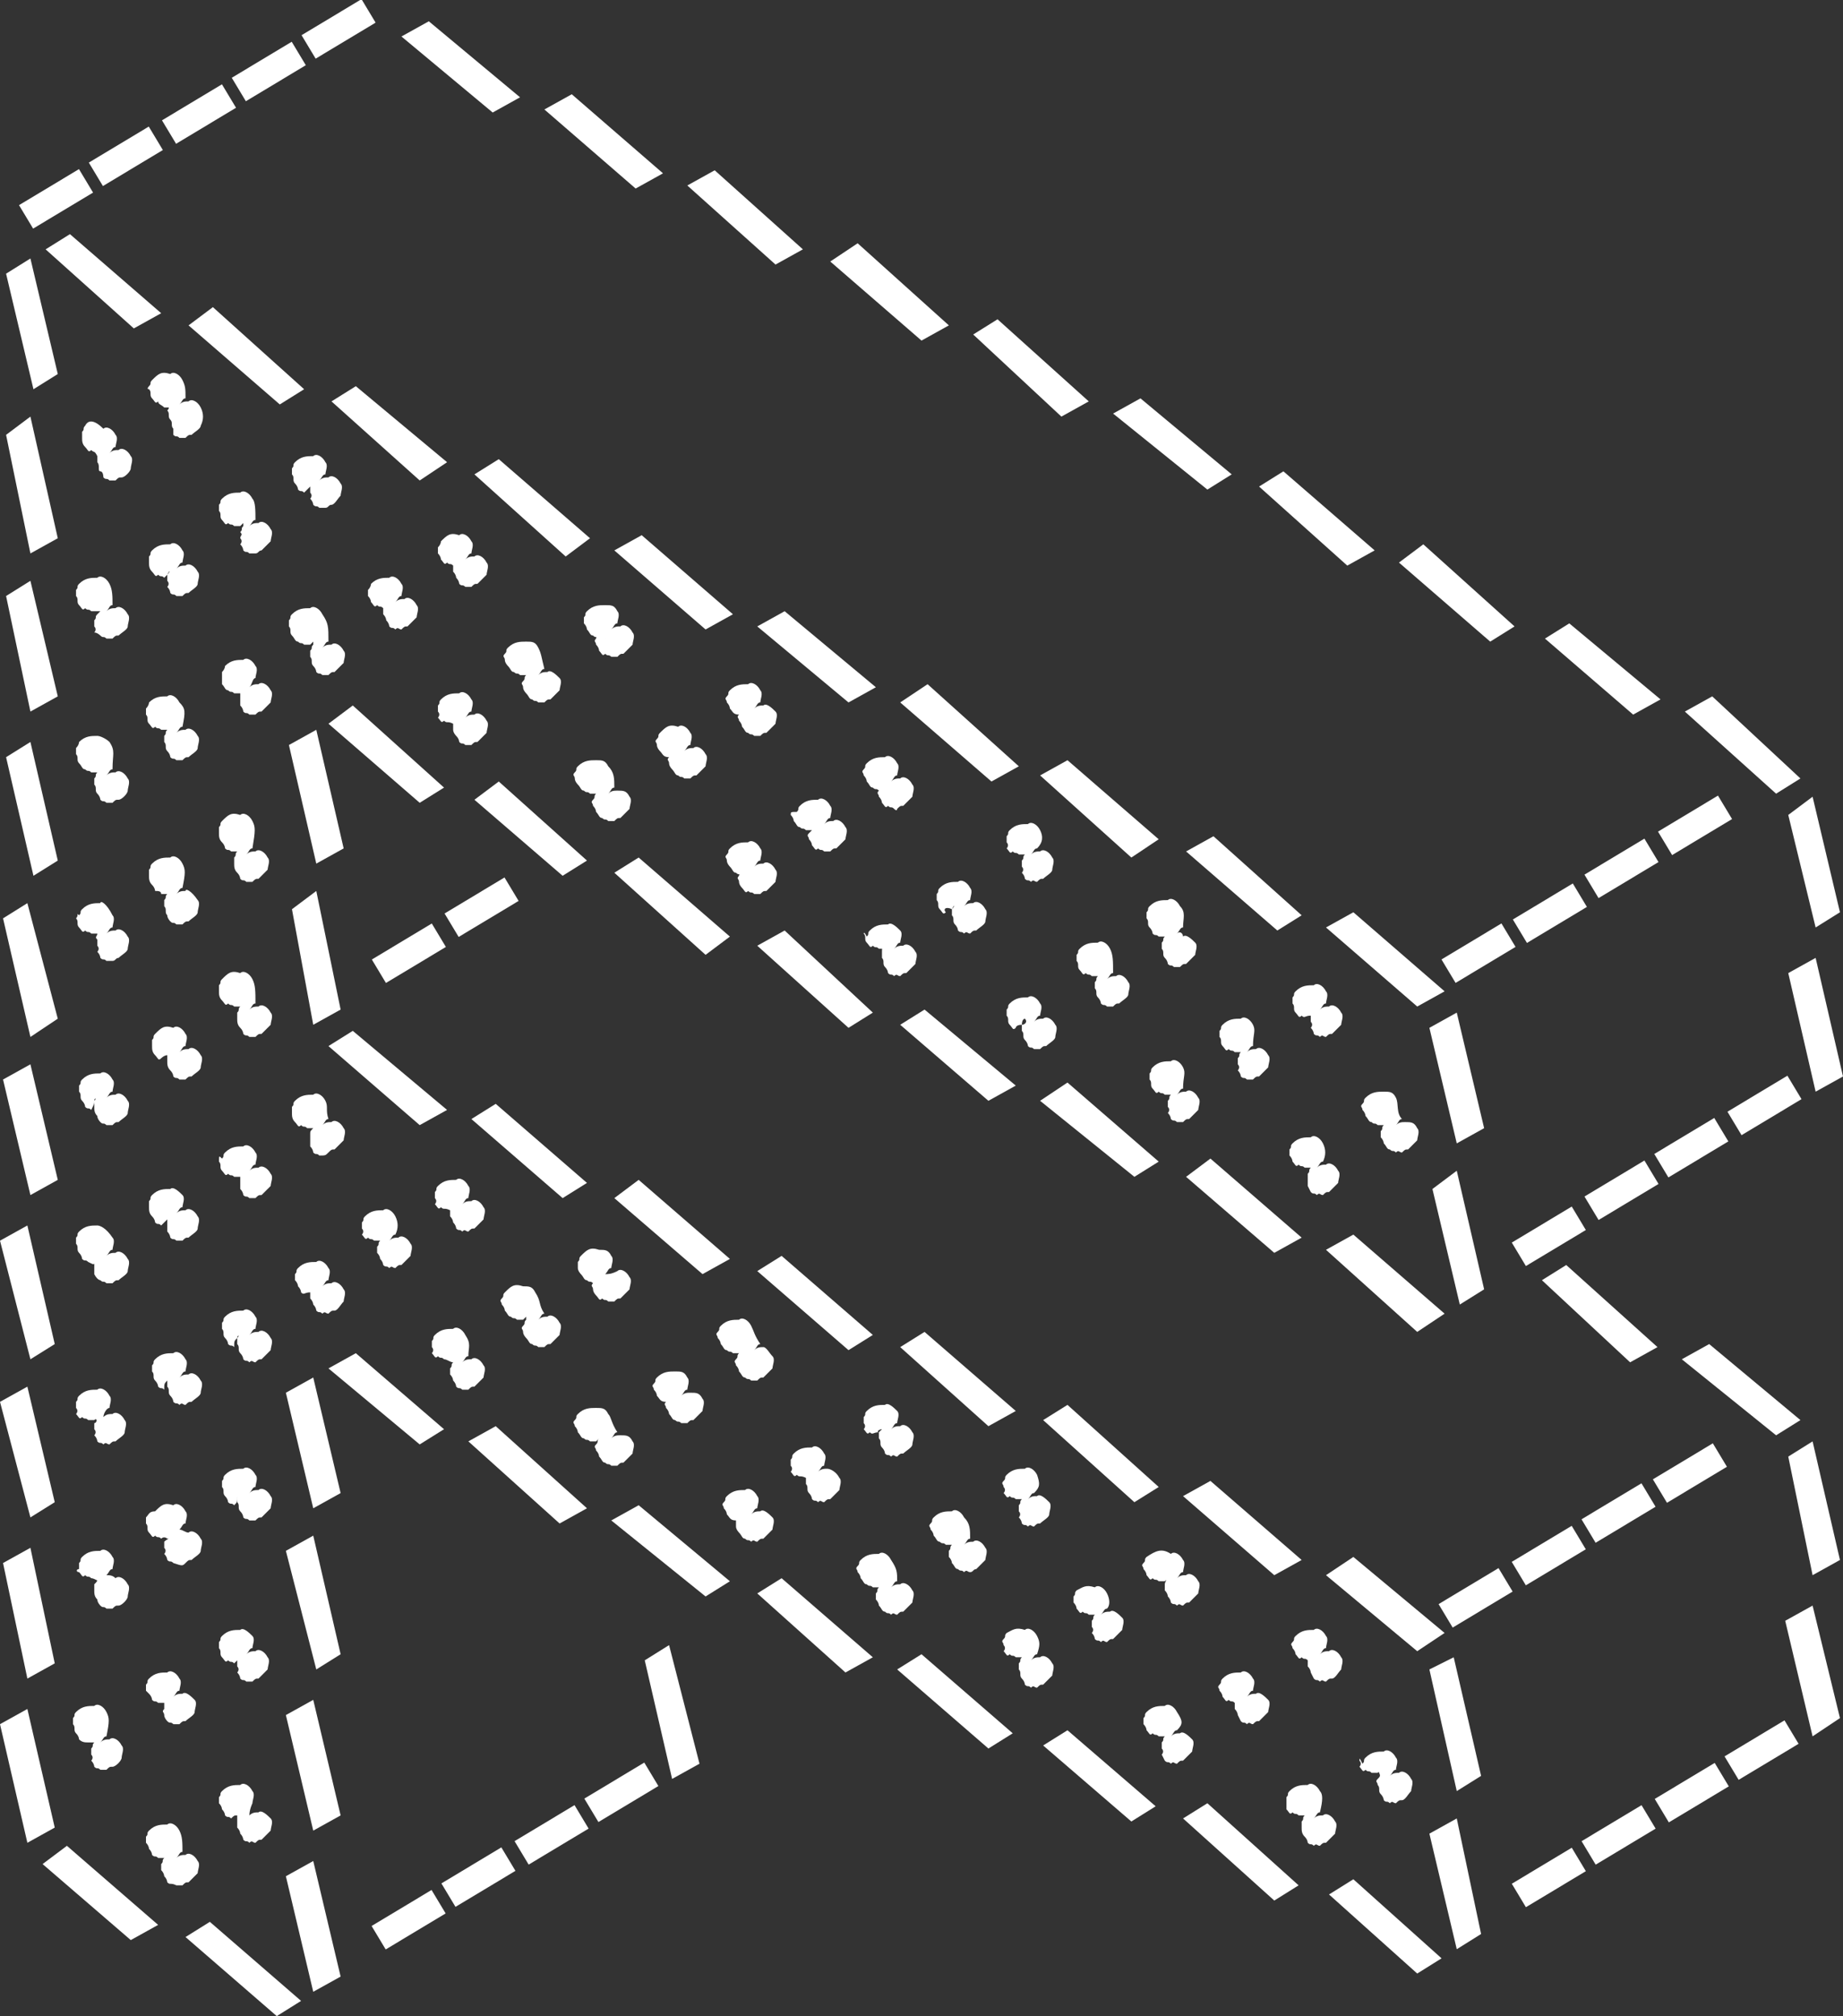 <?xml version="1.0" encoding="utf-8"?>
<!-- Generator: Adobe Illustrator 25.2.0, SVG Export Plug-In . SVG Version: 6.00 Build 0)  -->
<svg version="1.1" id="Ebene_1" xmlns="http://www.w3.org/2000/svg" xmlns:xlink="http://www.w3.org/1999/xlink" x="0px" y="0px"
	 viewBox="0 0 60.6 66.3" style="enable-background:new 0 0 60.6 66.3;" xml:space="preserve" fill="#fff">
<rect x="0" y="0" width="60.6" height="66.3" fill="#333333" stroke="none"/>
<g>
	<rect x="52.1" y="59.9" transform="matrix(0.857 -0.515 0.515 0.857 -23.494 36.045)" class="st0" width="2.3" height="0.9"/>
	<rect x="54.5" y="58.5" transform="matrix(0.857 -0.515 0.515 0.857 -22.424 37.091)" class="st0" width="2.3" height="0.9"/>
	<rect x="49.8" y="61.3" transform="matrix(0.857 -0.515 0.515 0.857 -24.538 35.06)" class="st0" width="2.3" height="0.9"/>
	<polygon class="st0" points="47.9,64.1 48.7,63.6 47.9,59.8 47,60.3 	"/>
	<polygon class="st0" points="43.7,62.3 46.6,64.9 47.4,64.4 44.5,61.8 	"/>
	<polygon class="st0" points="59.6,57.1 60.5,56.5 59.6,52.8 58.7,53.3 	"/>
	<rect x="56.8" y="57.1" transform="matrix(0.857 -0.515 0.515 0.857 -21.379 38.076)" class="st0" width="2.3" height="0.9"/>
	<polygon class="st0" points="47.8,54.5 47,54.9 47.9,58.9 48.7,58.4 	"/>
	<path class="st0" d="M43.4,58.9c-0.1-0.2-0.3-0.3-0.4-0.2c-0.2,0-0.4,0-0.6,0.2c-0.1,0.1,0,0.1-0.1,0.2c0,0.1,0,0.1,0,0.2
		s0,0.2,0,0.2c0.1,0.1,0.1,0.2,0.2,0.1c0.1,0.1,0.1,0,0.2,0.1c0.1,0,0.1,0,0.2,0l0.1-0.1l-0.1,0.1c-0.1,0.1,0,0.1-0.1,0.2
		c0,0.1,0,0.1,0,0.2s0,0.2,0.1,0.3c0.1,0.1,0.1,0.2,0.1,0.2c0.1,0.1,0.1,0,0.2,0.1c0.1-0.1,0.1,0,0.2,0c0.1-0.1,0.1-0.1,0.2-0.1
		c0.1-0.1,0.2-0.2,0.3-0.3c0-0.1,0.1-0.3,0-0.4c-0.1-0.2-0.3-0.3-0.4-0.2l0,0c-0.1,0-0.2,0-0.3,0.1c0.1-0.1,0.1-0.2,0.2-0.2
		C43.5,59.2,43.5,59,43.4,58.9z M42.6,59L42.6,59L42.6,59L42.6,59z M43.2,60L43.2,60L43.2,60L43.2,60z"/>
	<path class="st0" d="M45.3,58.5c-0.1,0.1,0,0.1,0,0.2c0.1,0.1,0,0.2,0.1,0.3c0.1,0.1,0.1,0.2,0.1,0.2c0.1,0.1,0.1,0,0.2,0.1
		c0.1-0.1,0.1,0,0.2,0c0.1-0.1,0.1-0.1,0.2-0.1s0.2-0.2,0.3-0.3c0-0.1,0.1-0.3,0-0.4c-0.1-0.2-0.3-0.3-0.4-0.2l0,0
		c-0.1,0-0.2,0-0.3,0.1c0.1-0.1,0.1-0.2,0.2-0.2c0-0.1,0.1-0.3,0-0.4c-0.1-0.2-0.3-0.3-0.4-0.2c-0.2,0-0.4,0-0.6,0.2
		c-0.1,0.1,0,0.1-0.1,0.2c-0.1-0.2-0.1-0.2-0.1-0.1c0.1,0.1,0,0.2,0,0.2c0.1,0.1,0.1,0.2,0.2,0.1c0.1,0.1,0.1,0,0.2,0.1
		c0.1,0,0.1,0,0.2,0l0.1-0.1l-0.1,0C45.4,58.4,45.4,58.4,45.3,58.5z"/>
	<polygon class="st0" points="38.9,59.8 41.9,62.5 42.7,62 39.7,59.3 	"/>
	<polygon class="st0" points="59.6,51.8 60.5,51.3 59.6,47.4 58.8,47.9 	"/>
	<path class="st0" d="M43,54.6c0,0.1,0,0.2,0,0.2c0.1,0.1,0.1,0.2,0.1,0.2l0.1,0.2c0.1,0.1,0.1,0,0.2,0.1c0.1-0.1,0.1,0,0.2,0
		c0.1-0.1,0.1-0.1,0.2-0.1s0.2-0.2,0.3-0.3c0-0.1,0.1-0.3,0-0.4c-0.1-0.2-0.3-0.3-0.4-0.2l0,0c-0.1,0-0.2,0-0.3,0.1
		c0.1-0.1,0.1-0.2,0.2-0.2c0-0.1,0.1-0.3,0-0.4c-0.1-0.2-0.3-0.3-0.4-0.2c-0.2,0-0.4,0-0.6,0.2c-0.1,0.1,0,0.1-0.1,0.2s0,0.1,0,0.2
		c0.1,0.1,0.1,0.2,0.1,0.2c0.1,0.1,0.1,0.2,0.2,0.1C42.9,54.6,42.9,54.5,43,54.6c0.1,0,0.1,0,0.2,0l0.1-0.3h-0.1
		C43,54.5,43,54.5,43,54.6z M42.8,54.1L42.8,54.1L42.8,54.1L42.8,54.1z"/>
	<polygon class="st0" points="34.3,57.4 37.2,59.9 38,59.4 35.1,56.9 	"/>
	<rect x="47.4" y="52.1" transform="matrix(0.857 -0.515 0.515 0.857 -20.151 32.513)" class="st0" width="2.3" height="0.9"/>
	<rect x="49.8" y="50.7" transform="matrix(0.857 -0.515 0.515 0.857 -19.081 33.559)" class="st0" width="2.3" height="0.9"/>
	<rect x="52.1" y="49.3" transform="matrix(0.857 -0.515 0.515 0.857 -18.037 34.544)" class="st0" width="2.3" height="0.9"/>
	<path class="st0" d="M38.7,56.3c-0.1-0.2-0.3-0.3-0.4-0.2c-0.2,0-0.4,0-0.6,0.2c-0.1,0.1,0,0.1-0.1,0.2c0,0.1,0,0.1,0,0.2
		c0.1,0.1,0.1,0.2,0.1,0.2c0.1,0.1,0.1,0.2,0.2,0.1c0.1,0.1,0.1,0,0.2,0.1c0.1,0,0.1,0,0.2,0l0.1-0.1l-0.1,0.1
		c-0.1,0.1,0,0.1-0.1,0.2c0,0.1,0,0.1,0,0.2c0.1,0.1,0,0.2,0,0.2l0.1,0.2c0.1,0.1,0.1,0,0.2,0.1c0.1-0.1,0.1,0,0.2,0
		c0.1-0.1,0.1-0.1,0.2-0.1c0.1-0.1,0.2-0.2,0.3-0.3c0-0.1,0.1-0.3,0-0.4s-0.3-0.3-0.4-0.2l0,0c-0.1,0-0.2,0-0.3,0.1
		c0.1-0.1,0.1-0.2,0.2-0.2C38.9,56.7,38.9,56.6,38.7,56.3z M38.2,57L38.2,57L38.2,57L38.2,57z M38.9,57.9L38.9,57.9L38.9,57.9
		L38.9,57.9z"/>
	<polygon class="st0" points="55.3,44.7 58.4,47.2 59.2,46.7 56.2,44.2 	"/>
	<polygon class="st0" points="46.6,54.3 47.5,53.7 44.5,51.2 43.6,51.8 	"/>
	<rect x="54.4" y="48" transform="matrix(0.857 -0.515 0.515 0.857 -16.992 35.528)" class="st0" width="2.3" height="0.9"/>
	<path class="st0" d="M40.6,56c0,0.1,0,0.1,0,0.2c0.1,0.1,0.1,0.2,0.1,0.2l0.1,0.2c0.1,0.1,0.1,0,0.2,0.1c0.1-0.1,0.1,0,0.2,0
		c0.1-0.1,0.1-0.1,0.2-0.1c0.1-0.1,0.2-0.2,0.3-0.3c0-0.1,0.1-0.3,0-0.4s-0.3-0.3-0.4-0.2l0,0c-0.1,0-0.2,0-0.3,0.1
		c0.1-0.1,0.1-0.2,0.2-0.2c0-0.1,0.1-0.3,0-0.4c-0.1-0.2-0.3-0.3-0.4-0.2c-0.2,0-0.4,0-0.6,0.2c-0.1,0.1,0,0.1-0.1,0.2s0,0.1,0,0.2
		c0.1,0.1,0.1,0.2,0.1,0.2c0.1,0.1,0.1,0.2,0.2,0.1C40.5,56,40.5,55.9,40.6,56c0.1,0,0.1,0,0.2,0l0.1-0.1L40.8,56
		C40.7,55.9,40.6,56,40.6,56z M40.4,55.5L40.4,55.5L40.4,55.5L40.4,55.5z"/>
	<polygon class="st0" points="53.6,44.8 54.5,44.3 51.5,41.6 50.7,42.1 	"/>
	<polygon class="st0" points="29.5,54.9 32.5,57.5 33.3,57 30.3,54.4 	"/>
	<polygon class="st0" points="38.9,49.2 41.9,51.8 42.8,51.3 39.8,48.7 	"/>
	<path class="st0" d="M38.3,52.1c0,0.1,0,0.1,0,0.2c0.1,0.1,0.1,0.2,0.1,0.2c0.1,0.1,0.1,0.2,0.1,0.2c0.1,0.1,0.1,0,0.2,0.1
		c0.1-0.1,0.1,0,0.2,0c0.1-0.1,0.1-0.1,0.2-0.1c0.1-0.1,0.2-0.2,0.3-0.3c0-0.1,0.1-0.3,0-0.4c-0.1-0.2-0.3-0.3-0.4-0.2l0,0
		c-0.1,0-0.2,0-0.3,0.1c0.1-0.1,0.1-0.2,0.2-0.2c0-0.1,0.1-0.3,0-0.4c-0.1-0.2-0.3-0.3-0.4-0.2l0,0c-0.3-0.2-0.5-0.1-0.8,0.1
		c-0.1,0.1,0,0.1-0.1,0.2c-0.1,0.1,0,0.1,0,0.2c0.1,0.1,0.1,0.2,0.1,0.2c0.1,0.1,0.1,0.2,0.2,0.1c0.1,0.1,0.1,0,0.2,0.1
		c0.1,0,0.1,0,0.2,0l0.1-0.1l-0.1-0.1C38.4,52,38.3,52,38.3,52.1z M38.3,51L38.3,51L38.3,51L38.3,51z M37.9,51.2L37.9,51.2
		L37.9,51.2L37.9,51.2z M38,51.6L38,51.6L38,51.6L38,51.6z"/>
	<path class="st0" d="M34.1,53.8c-0.1-0.2-0.3-0.3-0.4-0.2l0,0c-0.3-0.1-0.4,0-0.6,0.1c-0.1,0.1,0,0.1-0.1,0.2s0,0.1,0,0.2
		c0.1,0.1,0,0.2,0,0.2c0.1,0.1,0.1,0.2,0.2,0.1c0.1,0.1,0.1,0,0.2,0.1c0.1,0,0.1,0,0.2,0l0.1-0.1l-0.1,0.1c-0.1,0.1,0,0.1-0.1,0.2
		c0,0.1,0,0.1,0,0.2c0.1,0.1,0,0.2,0.1,0.3c0.1,0.1,0.1,0.2,0.1,0.2c0.1,0.1,0.1,0,0.2,0.1c0.1-0.1,0.1,0,0.2,0
		c0.1-0.1,0.1-0.1,0.2-0.1c0.1-0.1,0.2-0.2,0.3-0.3c0-0.1,0.1-0.3,0-0.4c-0.1-0.2-0.3-0.3-0.4-0.2l0,0c-0.1,0-0.2,0-0.3,0.1
		c0.1-0.1,0.1-0.2,0.2-0.2C34.2,54.1,34.2,54,34.1,53.8z M33.6,53.8L33.6,53.8L33.6,53.8L33.6,53.8z M33.2,54L33.2,54L33.2,54
		L33.2,54z M34.1,55.4L34.1,55.4L34.1,55.4L34.1,55.4z"/>
	<path class="st0" d="M36.4,52.4c-0.1-0.2-0.3-0.3-0.4-0.2l0,0c-0.3-0.1-0.4,0-0.6,0.1c-0.1,0.1,0,0.1-0.1,0.2c0,0.1,0,0.1,0,0.2
		c0.1,0.1,0.1,0.2,0.1,0.2c0.1,0.1,0.1,0.2,0.2,0.1c0.1,0.1,0.1,0,0.2,0.1c0.1,0,0.1,0,0.2,0l0.1-0.1L36,53.1
		c-0.1,0.1,0,0.1-0.1,0.2c0,0.1,0,0.1,0,0.2c0.1,0.1,0,0.2,0,0.2c0.1,0.1,0.1,0.2,0.1,0.2c0.1,0.1,0.1,0,0.2,0.1
		c0.1-0.1,0.1,0,0.2,0c0.1-0.1,0.1-0.1,0.2-0.1c0.1-0.1,0.2-0.2,0.3-0.3c0-0.1,0.1-0.3,0-0.4s-0.3-0.3-0.4-0.2l0,0
		c-0.1,0-0.2,0-0.3,0.1c0.1-0.1,0.1-0.2,0.2-0.2C36.5,52.8,36.5,52.6,36.4,52.4z M36,52.3L36,52.3L36,52.3L36,52.3z M35.6,52.6
		L35.6,52.6L35.6,52.6L35.6,52.6z"/>
	<rect x="17" y="59.9" transform="matrix(0.857 -0.515 0.515 0.857 -28.498 17.967)" class="st0" width="2.3" height="0.9"/>
	<polygon class="st0" points="10.3,65.5 11.2,65 10.3,61.2 9.4,61.7 	"/>
	<polygon class="st0" points="47.9,38.5 47.1,39.1 48,42.9 48.8,42.4 	"/>
	<polygon class="st0" points="22.1,58.5 23,58 22,54.1 21.2,54.6 	"/>
	<rect x="12.3" y="62.7" transform="matrix(0.857 -0.515 0.515 0.857 -30.613 15.937)" class="st0" width="2.3" height="0.9"/>
	<polygon class="st0" points="6.1,63.7 9.1,66.3 9.9,65.8 6.9,63.2 	"/>
	<polygon class="st0" points="46.6,43.8 47.5,43.2 44.5,40.6 43.6,41.1 	"/>
	<rect x="14.6" y="61.3" transform="matrix(0.857 -0.515 0.515 0.857 -29.568 16.921)" class="st0" width="2.3" height="0.9"/>
	<rect x="19.3" y="58.5" transform="matrix(0.857 -0.515 0.515 0.857 -27.454 18.952)" class="st0" width="2.3" height="0.9"/>
	<rect x="56.9" y="35.9" transform="matrix(0.857 -0.515 0.515 0.857 -10.451 35.096)" class="st0" width="2.3" height="0.9"/>
	<rect x="54.5" y="37.3" transform="matrix(0.857 -0.515 0.515 0.857 -11.521 34.05)" class="st0" width="2.3" height="0.9"/>
	<polygon class="st0" points="24.9,52.4 27.8,55 28.7,54.5 25.7,51.9 	"/>
	<path class="st0" d="M34.1,48.5c-0.1-0.2-0.3-0.3-0.4-0.2l0,0c-0.2,0-0.4,0-0.6,0.2c-0.1,0.1,0,0.1-0.1,0.2c-0.1,0.1,0,0.1,0,0.2
		c0.1,0.1,0,0.2,0,0.2c0.1,0.1,0.1,0.2,0.2,0.1c0.1,0.1,0.1,0,0.2,0.1c0.1,0,0.1,0,0.2,0l0.1-0.1l-0.1,0.1c-0.1,0.1,0,0.1-0.1,0.2
		c0,0.1,0,0.1,0,0.2c0.1,0.1,0,0.2,0,0.2c0.1,0.1,0.1,0.2,0.1,0.2c0.1,0.1,0.1,0,0.2,0.1c0.1-0.1,0.1,0,0.2,0
		c0.1-0.1,0.1-0.1,0.2-0.1c0.1-0.1,0.3-0.2,0.3-0.3s0.1-0.3,0-0.4s-0.3-0.3-0.4-0.2l0,0c-0.1,0-0.2,0-0.3,0.1
		c0.1-0.1,0.1-0.2,0.2-0.2C34.2,48.9,34.2,48.8,34.1,48.5z M33.7,48.5L33.7,48.5L33.7,48.5L33.7,48.5z M33.8,49.7L33.8,49.7
		L33.8,49.7L33.8,49.7z M34.1,50.1L34.1,50.1L34.1,50.1L34.1,50.1z"/>
	<rect x="49.8" y="40.2" transform="matrix(0.857 -0.515 0.515 0.857 -13.672 32.058)" class="st0" width="2.3" height="0.9"/>
	<polygon class="st0" points="59.7,35.9 60.6,35.4 59.7,31.5 58.8,32 	"/>
	<path class="st0" d="M31.7,49.9c-0.1-0.2-0.3-0.3-0.4-0.2c-0.2,0-0.4,0-0.6,0.2c-0.1,0.1,0,0.1-0.1,0.2c-0.1,0.1,0,0.1,0,0.2
		c0.1,0.1,0.1,0.2,0.1,0.2c0.1,0.1,0.1,0.2,0.2,0.2c0.1,0.1,0.1,0,0.2,0.1c0.1,0,0.1,0,0.2,0l0.1-0.1l-0.1,0.1
		c-0.1,0.1,0,0.1-0.1,0.2c0,0.1,0,0.1,0,0.2c0.1,0.1,0.1,0.2,0.1,0.2c0.1,0.1,0.1,0.2,0.2,0.2c0.1,0.1,0.1,0,0.2,0.1
		c0.1-0.1,0.1,0,0.2,0s0.1-0.1,0.2-0.1c0.1-0.1,0.2-0.2,0.3-0.3c0-0.1,0.1-0.3,0-0.4c-0.1-0.2-0.3-0.3-0.4-0.2l0,0
		c-0.1,0-0.2,0-0.3,0.1c0.1-0.1,0.1-0.2,0.2-0.2C31.9,50.3,31.9,50.1,31.7,49.9z M31.4,51.1L31.4,51.1L31.4,51.1L31.4,51.1z
		 M31.7,51.6L31.7,51.6L31.7,51.6L31.7,51.6z M31.9,50.9L31.9,50.9L31.9,50.9L31.9,50.9L31.9,50.9z"/>
	<path class="st0" d="M29.3,51.3c-0.1-0.2-0.3-0.3-0.4-0.2c-0.2,0-0.4,0-0.6,0.2c-0.1,0.1,0,0.1-0.1,0.2s0,0.1,0,0.2
		c0.1,0.1,0.1,0.2,0.1,0.2c0.1,0.1,0.1,0.2,0.2,0.2c0.1,0.1,0.1,0,0.2,0.1c0.1,0,0.1,0,0.2,0l0.1-0.1l-0.1,0.1
		c-0.1,0.1,0,0.1-0.1,0.2c0,0.1,0,0.1,0,0.2c0.1,0.1,0.1,0.2,0.1,0.2C29,52.9,29,53,29.1,53c0.1,0.1,0.1,0,0.2,0.1
		c0.1-0.1,0.1,0,0.2,0c0.1-0.1,0.1-0.1,0.2-0.1c0.1-0.1,0.2-0.2,0.3-0.3c0-0.1,0.1-0.3,0-0.4c-0.1-0.2-0.3-0.3-0.4-0.2l0,0
		c-0.1,0-0.2,0-0.3,0.1c0.1-0.1,0.1-0.2,0.2-0.2C29.5,51.7,29.5,51.6,29.3,51.3z M28.7,52L28.7,52L28.7,52L28.7,52z M29.1,52.5
		L29.1,52.5L29.1,52.5L29.1,52.5z M29.4,52.9L29.4,52.9L29.4,52.9L29.4,52.9L29.4,52.9z M29.5,52.3L29.5,52.3L29.5,52.3L29.5,52.3z"
		/>
	<polygon class="st0" points="37.3,49.4 38.1,48.9 35.1,46.2 34.3,46.7 	"/>
	<rect x="52.2" y="38.7" transform="matrix(0.857 -0.515 0.515 0.857 -12.566 33.065)" class="st0" width="2.3" height="0.9"/>
	<path class="st0" d="M43.5,37.6c-0.1-0.2-0.3-0.3-0.4-0.2c-0.2,0-0.4,0-0.6,0.2c-0.1,0.1,0,0.1-0.1,0.2c0,0.1,0,0.1,0,0.2
		c0.1,0.1,0.1,0.2,0.1,0.2c0.1,0.1,0.1,0.2,0.2,0.1c0.1,0.1,0.1,0,0.2,0.1c0.1,0,0.1,0,0.2,0l0.1-0.1l-0.1,0.1
		c-0.1,0.1,0,0.1-0.1,0.2c0,0.1,0,0.1,0,0.2s0,0.2,0,0.2l0.1,0.2c0.1,0.1,0.1,0,0.2,0.1c0.1-0.1,0.1,0,0.2,0
		c0.1-0.1,0.1-0.1,0.2-0.1c0.1-0.1,0.2-0.2,0.3-0.3c0-0.1,0.1-0.3,0-0.4c-0.1-0.2-0.3-0.3-0.4-0.2l0,0c-0.1,0-0.2,0-0.3,0.1
		c0.1-0.1,0.1-0.2,0.2-0.2C43.6,38,43.6,37.8,43.5,37.6z M42.8,38.2L42.8,38.2L42.8,38.2L42.8,38.2z M43.3,38.8L43.3,38.8L43.3,38.8
		L43.3,38.8z M43.5,39.2L43.5,39.2L43.5,39.2L43.5,39.2z"/>
	<polygon class="st0" points="47.9,33.3 47,33.8 47.9,37.6 48.8,37.1 	"/>
	<path class="st0" d="M7.8,59.9c0,0.1,0,0.1,0,0.2c0.1,0.1,0.1,0.2,0.1,0.2C8,60.4,8,60.5,8,60.5c0.1,0.1,0.1,0,0.2,0.1
		c0.1-0.1,0.1,0,0.2,0c0.1-0.1,0.1-0.1,0.2-0.1c0.1-0.1,0.2-0.2,0.3-0.3c0-0.1,0.1-0.3,0-0.4s-0.3-0.3-0.4-0.2l0,0
		c-0.1,0-0.2,0-0.3,0.1c0-0.2,0.1-0.4,0.1-0.4c0-0.1,0.1-0.3,0-0.4c-0.1-0.2-0.3-0.3-0.4-0.2c-0.2,0-0.4,0-0.6,0.2
		c-0.1,0.1,0,0.1-0.1,0.2c0,0.1,0,0.1,0,0.2c0.1,0.1,0.1,0.2,0.1,0.2c0.1,0.1,0.1,0.2,0.1,0.2c0.1,0.1,0.1,0,0.2,0.1
		c0.1-0.1,0.1-0.1,0.2-0.1l0.1-0.1l-0.1,0.1C7.8,59.7,7.8,59.8,7.8,59.9z M8,59.9L8,59.9L8,59.9L8,59.9z M8.3,60.4L8.3,60.4
		L8.3,60.4L8.3,60.4z M7.6,59.4L7.6,59.4L7.6,59.4L7.6,59.4z"/>
	<polygon class="st0" points="20.1,50 23.2,52.5 24,52 21,49.5 	"/>
	<path class="st0" d="M45.9,36.1c-0.1-0.2-0.2-0.2-0.4-0.2s-0.4,0-0.6,0.2c-0.1,0.1,0,0.1-0.1,0.2s0,0.1,0,0.2
		c0.1,0.1,0.1,0.2,0.1,0.2c0.1,0.1,0.1,0.2,0.2,0.2c0.1,0.1,0.1,0,0.2,0.1c0.1,0,0.1,0,0.2,0l0.1-0.1L45.5,37
		c-0.1,0.1,0,0.1-0.1,0.2c0,0.1,0,0.1,0,0.2c0.1,0.1,0.1,0.2,0.1,0.2c0.1,0.1,0.1,0.2,0.2,0.2c0.1,0.1,0.1,0,0.2,0.1
		c0.1-0.1,0.1,0,0.2,0c0.1-0.1,0.1-0.1,0.2-0.1c0.1-0.1,0.2-0.2,0.3-0.3c0-0.1,0.1-0.3,0-0.4c-0.1-0.2-0.2-0.2-0.4-0.2l0,0
		c-0.1,0-0.2,0-0.3,0.1c0.1-0.1,0.1-0.2,0.2-0.2C45.9,36.6,46,36.3,45.9,36.1z M45.2,36.8L45.2,36.8L45.2,36.8L45.2,36.8z
		 M45.8,37.8L45.8,37.8L45.8,37.8L45.8,37.8z"/>
	<polygon class="st0" points="30.4,43.8 29.6,44.3 32.5,46.9 33.4,46.4 	"/>
	<path class="st0" d="M26.5,48.6c0,0.1,0,0.1,0,0.2c0.1,0.1,0,0.2,0.1,0.3s0.1,0.2,0.1,0.2c0.1,0.1,0.1,0,0.2,0.1
		c0.1-0.1,0.1,0,0.2,0c0.1-0.1,0.1-0.1,0.2-0.1c0.1-0.1,0.2-0.2,0.3-0.3c0-0.1,0.1-0.3,0-0.4c-0.1-0.2-0.3-0.3-0.4-0.3l0,0
		c-0.1,0-0.2,0-0.3,0.1c0.1-0.1,0.1-0.2,0.2-0.2c0-0.1,0.1-0.3,0-0.4c-0.1-0.2-0.3-0.3-0.4-0.2l0,0c-0.2,0-0.4,0-0.6,0.2
		c-0.1,0.1,0,0.1-0.1,0.2c0,0.1,0,0.1,0,0.2c0.1,0.1,0,0.2,0,0.2c0.1,0.1,0.1,0.2,0.2,0.1C26.3,48.6,26.3,48.5,26.5,48.6
		C26.5,48.6,26.5,48.6,26.5,48.6l0.2-0.1L26.5,48.6C26.6,48.5,26.6,48.5,26.5,48.6z M26.8,48.7L26.8,48.7L26.8,48.7L26.8,48.7z
		 M27.1,49.1L27.1,49.1L27.1,49.1L27.1,49.1z"/>
	<polygon class="st0" points="59.7,30.5 60.5,30 59.6,26.2 58.8,26.8 	"/>
	<path class="st0" d="M5.9,60.2C5.8,60,5.6,59.9,5.5,60c-0.2,0-0.4,0-0.6,0.2c-0.1,0.1,0,0.1-0.1,0.2c0,0.1,0,0.1,0,0.2
		c0.1,0.1,0.1,0.2,0.1,0.2C5,60.9,5,61,5,61c0.1,0.1,0.1,0,0.2,0.1c0,0,0.1,0,0.2,0L5.5,61l-0.1,0.1c-0.1,0.1,0,0.1-0.1,0.2
		c0,0.1,0,0.1,0,0.2c0.1,0.1,0.1,0.2,0.1,0.2c0.1,0.1,0.1,0.2,0.1,0.2c0.1,0.1,0.1,0,0.3,0.1c0,0,0.1,0,0.2,0
		c0.1-0.1,0.1-0.1,0.2-0.1c0.1-0.1,0.2-0.2,0.3-0.3c0-0.1,0.1-0.3,0-0.4C6.4,61,6.2,60.9,6.1,61l0,0c-0.1,0-0.2,0-0.3,0.1
		C5.9,61,5.9,60.9,6,60.9C6,60.6,6,60.4,5.9,60.2z M5.1,60.7C5.1,60.7,5.2,60.8,5.1,60.7L5.1,60.7L5.1,60.7z"/>
	<polygon class="st0" points="11.2,59.7 10.3,55.9 9.4,56.4 10.3,60.2 	"/>
	<path class="st0" d="M24.2,50c0,0.1,0,0.1,0,0.2s0.1,0.2,0.1,0.2c0.1,0.1,0.1,0.2,0.2,0.2c0.1,0.1,0.1,0,0.2,0.1
		c0.1-0.1,0.1,0,0.2,0c0.1-0.1,0.1-0.1,0.2-0.1c0.1-0.1,0.2-0.2,0.3-0.3c0-0.1,0.1-0.3,0-0.4s-0.3-0.3-0.4-0.2l0,0
		c-0.1,0-0.2,0-0.3,0.1c0.1-0.1,0.1-0.2,0.2-0.2c0-0.1,0.1-0.3,0-0.4c-0.1-0.2-0.3-0.3-0.4-0.2c-0.2,0-0.4,0-0.6,0.2
		c-0.1,0.1,0,0.1-0.1,0.2c-0.1,0.1,0,0.1,0,0.2c0.1,0.1,0.1,0.2,0.1,0.2C24,49.9,24,50,24.2,50c0,0.1,0,0,0.1,0.1c0.1,0,0.1,0,0.2,0
		l0.1-0.1l-0.1,0.1C24.2,49.8,24.2,50,24.2,50z M24.5,50.1L24.5,50.1L24.5,50.1L24.5,50.1z M24.7,50.5L24.7,50.5L24.7,50.5
		L24.7,50.5z M24.8,49.8L24.8,49.8L24.8,49.8L24.8,49.8z M23.9,49.1L23.9,49.1L23.9,49.1L23.9,49.1z M24,49.4
		C24,49.4,24,49.5,24,49.4L24,49.4L24,49.4z"/>
	<path class="st0" d="M28.9,47.1c0,0.1,0,0.1,0,0.2c0.1,0.1,0,0.2,0.1,0.3s0.1,0.2,0.1,0.2c0.1,0.1,0.1,0,0.2,0.1
		c0.1-0.1,0.1,0,0.2,0c0.1-0.1,0.1-0.1,0.2-0.1c0.1-0.1,0.3-0.2,0.3-0.3s0.1-0.3,0-0.4c-0.1-0.2-0.3-0.3-0.4-0.2l0,0
		c-0.1,0-0.2,0-0.3,0.1c0.1-0.1,0.1-0.2,0.2-0.2c0-0.1,0.1-0.3,0-0.4s-0.3-0.3-0.4-0.2l0,0c-0.2,0-0.4,0-0.6,0.2
		c-0.1,0.1,0,0.1-0.1,0.2c0,0.1,0,0.1,0,0.2c0.1,0.1,0,0.2,0,0.2c0.1,0.1,0.1,0.2,0.2,0.1C28.7,47.2,28.7,47.1,28.9,47.1
		c-0.1,0,0-0.1,0.1-0.1l0.1-0.1L29,47C29,47,28.9,47.1,28.9,47.1z M29.1,47.3L29.1,47.3L29.1,47.3L29.1,47.3z M29.4,47.7L29.4,47.7
		L29.4,47.7L29.4,47.7z"/>
	<polygon class="st0" points="1.4,61.3 4.3,63.8 5.2,63.3 2.2,60.7 	"/>
	<polygon class="st0" points="41.9,41.2 42.8,40.7 39.8,38.1 39,38.7 	"/>
	<path class="st0" d="M5.4,56c0,0.1,0,0.1,0,0.2c-0.1,0.1,0,0.1,0,0.2s0.1,0.2,0.1,0.2c0.1,0.1,0.1,0,0.2,0.1c0.1,0,0.1,0,0.2,0
		C6,56.6,6,56.6,6.1,56.6c0.1-0.1,0.3-0.2,0.3-0.3c0-0.1,0.1-0.3,0-0.4S6.1,55.6,6,55.7l0,0c-0.1,0-0.2,0-0.3,0.1
		c0.1-0.1,0.1-0.2,0.2-0.2c0-0.1,0.1-0.3,0-0.4C5.8,55,5.6,54.9,5.5,55l0,0c-0.2,0-0.4,0-0.6,0.2c-0.1,0.1,0,0.1-0.1,0.2
		c0,0.1,0,0.1,0,0.2c-0.1-0.1,0,0,0.1,0.1S5,55.9,5,55.9c0.1,0.1,0.1,0,0.2,0.1C5.3,56,5.3,56,5.4,56l0.1-0.1L5.4,56
		C5.5,55.9,5.5,55.9,5.4,56z M5.7,56.1L5.7,56.1L5.7,56.1L5.7,56.1z M6,56.5L6,56.5L6,56.5L6,56.5z"/>
	<rect x="47.5" y="30.9" transform="matrix(0.857 -0.515 0.515 0.857 -9.223 29.533)" class="st0" width="2.3" height="0.9"/>
	<rect x="49.8" y="29.6" transform="matrix(0.857 -0.515 0.515 0.857 -8.178 30.517)" class="st0" width="2.3" height="0.9"/>
	<rect x="52.2" y="28.1" transform="matrix(0.857 -0.515 0.515 0.857 -7.108 31.564)" class="st0" width="2.3" height="0.9"/>
	<path class="st0" d="M7.8,54.6c0,0.1,0,0.1,0,0.2c0.1,0.1,0,0.2,0,0.2c0.1,0.1,0.1,0.2,0.1,0.2c0.1,0.1,0.1,0,0.2,0.1
		c0.1,0,0.1,0,0.2,0c0.1-0.1,0.1-0.1,0.2-0.1c0.1-0.1,0.2-0.2,0.3-0.3c0-0.1,0.1-0.3,0-0.4c-0.1-0.2-0.3-0.3-0.4-0.2l0,0
		c-0.1,0-0.2,0-0.3,0.1c0.1-0.1,0.1-0.2,0.2-0.2c0-0.1,0.1-0.3,0-0.4S8,53.5,7.9,53.6l0,0c-0.2,0-0.4,0-0.6,0.2
		c-0.1,0.1,0,0.1-0.1,0.2c0,0.1,0,0.1,0,0.2c0.1,0.1,0,0.2,0.1,0.3c0.1,0.1,0.1,0.2,0.2,0.1c0.1,0.1,0.1,0,0.2,0.1
		C7.8,54.6,7.8,54.6,7.8,54.6L8,54.5L7.8,54.6C7.9,54.4,7.8,54.5,7.8,54.6z M8,54.7L8,54.7L8,54.7L8,54.7z M8.3,55.1L8.3,55.1
		L8.3,55.1L8.3,55.1z"/>
	<path class="st0" d="M43.1,33.4c0,0.1,0,0.1,0,0.2c0.1,0.1,0,0.2,0,0.2c0.1,0.1,0.1,0.2,0.1,0.2c0.1,0.1,0.1,0,0.2,0.1
		c0.1-0.1,0.1,0,0.2,0c0.1-0.1,0.1-0.1,0.2-0.1c0.1-0.1,0.2-0.2,0.3-0.3c0-0.1,0.1-0.3,0-0.4c-0.1-0.2-0.3-0.3-0.4-0.2l0,0
		c-0.1,0-0.2,0-0.3,0.1c0.1-0.1,0.1-0.2,0.2-0.2c0-0.1,0.1-0.3,0-0.4c-0.1-0.2-0.3-0.3-0.4-0.2l0,0c-0.2,0-0.4,0-0.6,0.2
		c-0.1,0.1,0,0.1-0.1,0.2c0,0.1,0,0.1,0,0.2c0.1,0.1,0,0.2,0.1,0.3s0.1,0.2,0.2,0.1C42.9,33.5,42.9,33.4,43.1,33.4
		C43.1,33.4,43.1,33.4,43.1,33.4l0.2-0.1L43.1,33.4C43.1,33.3,43,33.3,43.1,33.4z M43.3,33.5L43.3,33.5L43.3,33.5L43.3,33.5z
		 M43.1,32.2L43.1,32.2L43.1,32.2L43.1,32.2z"/>
	<path class="st0" d="M41.2,33.7c-0.1-0.2-0.3-0.3-0.4-0.2l0,0c-0.2,0-0.4,0-0.6,0.2c-0.1,0.1,0,0.1-0.1,0.2c0,0.1,0,0.1,0,0.2
		c0.1,0.1,0,0.2,0.1,0.3s0.1,0.2,0.2,0.1c0.1,0.1,0.1,0,0.2,0.1c0.1,0,0.1,0,0.2,0l0.1-0.1l-0.1,0.1c-0.1,0.1,0,0.1-0.1,0.2
		c0,0.1,0,0.1,0,0.2c0.1,0.1,0,0.2,0,0.2c0.1,0.1,0.1,0.2,0.1,0.2c0.1,0.1,0.1,0,0.2,0.1c0.1,0,0.1,0,0.2,0c0.1-0.1,0.1-0.1,0.2-0.1
		c0.1-0.1,0.2-0.2,0.3-0.3c0-0.1,0.1-0.3,0-0.4c-0.1-0.2-0.3-0.3-0.4-0.2l0,0c-0.1,0-0.2,0-0.3,0.1c0.1-0.1,0.1-0.2,0.2-0.2
		C41.2,34,41.3,33.9,41.2,33.7z M40.8,33.6L40.8,33.6L40.8,33.6L40.8,33.6z M40.9,34.9L40.9,34.9L40.9,34.9L40.9,34.9z M41.2,35.3
		L41.2,35.3L41.2,35.3L41.2,35.3z"/>
	<path class="st0" d="M38.9,35.1c-0.1-0.2-0.3-0.3-0.4-0.2l0,0c-0.2,0-0.4,0-0.6,0.2c-0.1,0.1,0,0.1-0.1,0.2c0,0.1,0,0.1,0,0.2
		c0.1,0.1,0,0.2,0.1,0.3s0.1,0.2,0.2,0.1c0.1,0.1,0.1,0,0.2,0.1c0.1,0,0.1,0,0.2,0l0.1-0.1L38.5,36c-0.1,0.1,0,0.1-0.1,0.2
		c0,0.1,0,0.1,0,0.2c0.1,0.1,0,0.2,0,0.2c0.1,0.1,0.1,0.2,0.1,0.2c0.1,0.1,0.1,0,0.2,0.1c0.1,0,0.1,0,0.2,0c0.1-0.1,0.1-0.1,0.2-0.1
		c0.1-0.1,0.2-0.2,0.3-0.3c0-0.1,0.1-0.3,0-0.4c-0.1-0.2-0.3-0.3-0.4-0.2l0,0c-0.1,0-0.2,0-0.3,0.1c0.1-0.1,0.1-0.2,0.2-0.2
		C38.9,35.4,39,35.3,38.9,35.1z M38.5,36.4L38.5,36.4L38.5,36.4L38.5,36.4z M38.8,36.8L38.8,36.8L38.8,36.8L38.8,36.8z"/>
	<path class="st0" d="M20,46.5c-0.1-0.2-0.2-0.2-0.4-0.2l0,0c-0.2,0-0.4,0-0.6,0.2c-0.1,0.1,0,0.1-0.1,0.2c-0.1,0.1,0,0.1,0,0.2
		C19,47,19,47.1,19,47.1c0.1,0.1,0.1,0.2,0.2,0.2c0.1,0.1,0.1,0,0.2,0.1c0.1,0,0.1,0,0.2,0l0.1-0.1l0,0c-0.1,0.1,0,0.1-0.1,0.2
		c-0.1,0.1,0,0.1,0,0.2c0.1,0.1,0.1,0.2,0.1,0.2c0.1,0.1,0.1,0.2,0.2,0.2c0.1,0.1,0.1,0,0.2,0.1c0.1,0,0.1,0,0.2,0
		c0.1-0.1,0.1-0.1,0.2-0.1c0.1-0.1,0.2-0.2,0.3-0.3c0-0.1,0.1-0.3,0-0.4c-0.1-0.2-0.2-0.2-0.4-0.2l0,0c-0.1,0-0.2,0-0.3,0.1
		c0.1-0.1,0.1-0.2,0.2-0.2C20.1,46.8,20.1,46.6,20,46.5z M19.6,46.3L19.6,46.3L19.6,46.3L19.6,46.3z M19.3,47L19.3,47L19.3,47
		L19.3,47z M19.8,47.6L19.8,47.6L19.8,47.6L19.8,47.6z M20,48.1L20,48.1L20,48.1L20,48.1z"/>
	<polygon class="st0" points="15.4,47.4 18.4,50.1 19.3,49.6 16.3,46.9 	"/>
	<path class="st0" d="M3.5,56.3c-0.1-0.2-0.3-0.3-0.4-0.2l0,0c-0.2,0-0.4,0-0.6,0.2c-0.1,0.1,0,0.1-0.1,0.2c0,0.1,0,0.1,0,0.2
		c0.1,0.1,0,0.2,0.1,0.3s0.1,0.2,0.1,0.2c0.1,0.1,0.2,0.1,0.3,0.1s0.1,0,0.2,0h0.1H3.1c-0.1,0.1,0,0.1-0.1,0.2c0,0.1,0,0.1,0,0.2
		c0.1,0.1,0,0.2,0,0.2c0.1,0.1,0.1,0.2,0.1,0.2c0.1,0.1,0.1,0,0.2,0.1c0.1,0,0.1,0,0.2,0c0.1-0.1,0.1-0.1,0.2-0.1S4,57.9,4,57.8
		c0-0.1,0.1-0.3,0-0.4c-0.1-0.2-0.3-0.3-0.4-0.2l0,0c-0.1,0-0.2,0-0.3,0.1c0.1-0.1,0.1-0.2,0.2-0.2C3.6,56.6,3.6,56.5,3.5,56.3z
		 M3.3,57.5L3.3,57.5L3.3,57.5L3.3,57.5z M3.6,58L3.6,58L3.6,58L3.6,58z"/>
	<path class="st0" d="M21.9,46.1c-0.1,0.1,0,0.1,0,0.2c0.1,0.1,0.1,0.2,0.1,0.2c0.1,0.1,0.1,0.2,0.2,0.2c0.1,0.1,0.1,0,0.2,0.1
		c0.1,0,0.1,0,0.2,0c0.1-0.1,0.1-0.1,0.2-0.1c0.1-0.1,0.2-0.2,0.3-0.3c0-0.1,0.1-0.3,0-0.4c-0.1-0.2-0.2-0.2-0.4-0.2l0,0
		c-0.1,0-0.2,0-0.3,0.1c0.1-0.1,0.1-0.2,0.2-0.2c0-0.1,0.1-0.3,0-0.4c-0.1-0.2-0.2-0.2-0.4-0.2l0,0c-0.2,0-0.4,0-0.6,0.2
		c-0.1,0.1,0,0.1-0.1,0.2c-0.1,0.1,0,0.1,0,0.2c0.1,0.1,0.1,0.2,0.1,0.2C21.7,46,21.7,46.1,21.9,46.1c0,0.1,0,0,0.1,0.1
		c0.1,0,0.1,0,0.2,0l0.1-0.1l0-0.1C21.9,46,21.9,46,21.9,46.1z M22.2,46.2L22.2,46.2L22.2,46.2L22.2,46.2z M22.4,46.6L22.4,46.6
		L22.4,46.6L22.4,46.6z M21.7,45.6L21.7,45.6L21.7,45.6L21.7,45.6z"/>
	<polygon class="st0" points="37.3,38.7 38.1,38.2 35.1,35.6 34.2,36.2 	"/>
	<polygon class="st0" points="59.2,25.6 56.3,22.9 55.4,23.4 58.4,26.1 	"/>
	<polygon class="st0" points="0.9,56.2 0,56.7 0.9,60.6 1.8,60.1 	"/>
	<path class="st0" d="M24.7,43.6c-0.1-0.2-0.3-0.3-0.4-0.2c-0.2,0-0.4,0-0.6,0.2c-0.1,0.1,0,0.1-0.1,0.2c-0.1,0.1,0,0.1,0,0.2
		c0.1,0.1,0.1,0.2,0.1,0.2c0.1,0.1,0.1,0.2,0.2,0.2c0.1,0.1,0.1,0,0.2,0.1c0.1,0,0.1,0,0.2,0l0.1-0.1l-0.1,0.1
		c-0.1,0.1,0,0.1-0.1,0.2c-0.1,0.1,0,0.1,0,0.2c0.1,0.1,0.1,0.2,0.1,0.2c0.1,0.1,0.1,0.2,0.2,0.2c0.1,0.1,0.1,0,0.2,0.1
		c0.1,0,0.1,0,0.2,0c0.1-0.1,0.1-0.1,0.2-0.1c0.1-0.1,0.2-0.2,0.3-0.3c0-0.1,0.1-0.3,0-0.4s-0.2-0.3-0.3-0.3s-0.2,0-0.3,0.1
		c0.1-0.1,0.1-0.2,0.2-0.2C24.8,43.9,24.8,43.8,24.7,43.6z M24.5,44.8L24.5,44.8L24.5,44.8L24.5,44.8z M24.7,45.2L24.7,45.2
		L24.7,45.2L24.7,45.2z"/>
	<rect x="54.6" y="26.7" transform="matrix(0.857 -0.515 0.515 0.857 -6.025 32.585)" class="st0" width="2.3" height="0.9"/>
	<polygon class="st0" points="11.2,54.4 10.3,50.5 9.4,51 10.4,54.9 	"/>
	<polygon class="st0" points="27.9,44.4 28.7,43.9 25.7,41.3 24.9,41.8 	"/>
	<polygon class="st0" points="47.5,32.6 44.5,30 43.6,30.5 46.6,33.1 	"/>
	<path class="st0" d="M33.6,33.7c0,0.1,0,0.1,0,0.2c0.1,0.1,0,0.2,0.1,0.3s0.1,0.2,0.1,0.2c0.1,0.1,0.1,0,0.2,0.1c0.1,0,0.1,0,0.2,0
		c0.1-0.1,0.1-0.1,0.2-0.1c0.1-0.1,0.3-0.2,0.3-0.3s0.1-0.3,0-0.4c-0.1-0.2-0.3-0.3-0.4-0.2l0,0c-0.1,0-0.2,0-0.3,0.1
		c0.1-0.1,0.1-0.2,0.2-0.2c0-0.1,0.1-0.3,0-0.4c-0.1-0.2-0.3-0.3-0.4-0.2l0,0c-0.2,0-0.4,0-0.6,0.2c-0.1,0.1,0,0.1-0.1,0.2
		c0,0.1,0,0.1,0,0.2c0.1,0.1,0,0.2,0.1,0.3s0.1,0.2,0.2,0.1C33.4,33.8,33.4,33.7,33.6,33.7c0-0.2,0.1-0.2,0.1-0.2l0.1-0.1l-0.1,0.1
		C33.8,33.6,33.7,33.7,33.6,33.7z M33.9,33.8L33.9,33.8L33.9,33.8L33.9,33.8z"/>
	<path class="st0" d="M36.5,31.2c-0.1-0.2-0.3-0.3-0.4-0.2l0,0c-0.2,0-0.4,0-0.6,0.2c-0.1,0.1,0,0.1-0.1,0.2c0,0.1,0,0.1,0,0.2
		c0.1,0.1,0,0.2,0.1,0.3c0.1,0.1,0.1,0.2,0.2,0.1c0.1,0.1,0.1,0,0.2,0.1c0.1,0,0.1,0,0.2,0l0.1-0.1l-0.1,0.1c-0.1,0.1,0,0.1-0.1,0.2
		c0,0.1,0,0.1,0,0.2c0.1,0.1,0,0.2,0.1,0.3s0.1,0.2,0.1,0.2c0.1,0.1,0.1,0,0.2,0.1c0.1,0,0.1,0,0.2,0c0.1-0.1,0.1-0.1,0.2-0.1
		c0.1-0.1,0.3-0.2,0.3-0.3s0.1-0.3,0-0.4c-0.1-0.2-0.3-0.3-0.4-0.2l0,0c-0.1,0-0.2,0-0.3,0.1c0.1-0.1,0.1-0.2,0.2-0.2
		C36.6,31.6,36.6,31.4,36.5,31.2z M36.2,32.4L36.2,32.4L36.2,32.4L36.2,32.4z"/>
	<polygon class="st0" points="13.8,47.5 14.6,47 11.7,44.5 10.8,45 	"/>
	<path class="st0" d="M7.8,49.2c0,0.1,0,0.1,0,0.2c0.1,0.1,0,0.2,0.1,0.3S8,49.9,8,49.9c0.1,0.1,0.1,0,0.2,0.1c0.1,0,0.1,0,0.2,0
		c0.1-0.1,0.1-0.1,0.2-0.1c0.1-0.1,0.2-0.2,0.3-0.3c0-0.1,0.1-0.3,0-0.4C8.8,49,8.6,48.9,8.5,49l0,0c-0.1,0-0.2,0-0.3,0.1
		c0.1-0.1,0.1-0.2,0.2-0.2c0-0.1,0.1-0.3,0-0.4c-0.1-0.2-0.3-0.3-0.4-0.2c-0.2,0-0.4,0-0.6,0.2c-0.1,0.1,0,0.1-0.1,0.2
		c0,0.1,0,0.1,0,0.2c0.1,0.1,0,0.2,0.1,0.3s0.1,0.2,0.1,0.2c0.1,0.1,0.1,0,0.2,0.1C7.8,49.4,7.8,49.4,7.8,49.2h0.1H7.8
		C7.9,49.2,7.8,49.2,7.8,49.2z M8,49.4L8,49.4L8,49.4L8,49.4z"/>
	<path class="st0" d="M5.4,50.7c0,0.1,0,0.1,0,0.2c0.1,0.1,0,0.2,0,0.2c0.1,0.1,0.1,0.2,0.1,0.2c0.1,0.1,0.1,0,0.2,0.1
		c0.3,0.1,0.3,0.1,0.4,0c0.1-0.1,0.1-0.1,0.2-0.1c0.1-0.1,0.3-0.2,0.3-0.3s0.1-0.3,0-0.4c-0.1-0.2-0.3-0.3-0.4-0.2l0,0
		c-0.1,0-0.2-0.1-0.3-0.1C6,50.2,6,50.1,6.1,50.1c0-0.1,0.1-0.3,0-0.4c-0.1-0.2-0.3-0.3-0.4-0.2l0,0c-0.3-0.1-0.4,0-0.6,0.2
		c-0.2,0-0.2,0.1-0.3,0.2c0,0.1,0,0.1,0,0.2c0.1,0.1,0,0.2,0.1,0.3s0.1,0.2,0.2,0.1c0.1,0.1,0.1,0,0.2,0.1c0.1-0.1,0.2,0,0.2,0
		l0.1-0.1l-0.1,0.1C5.6,50.6,5.5,50.6,5.4,50.7z M5.7,50.7L5.7,50.7L5.7,50.7L5.7,50.7z"/>
	<polygon class="st0" points="11.2,49.1 10.3,45.3 9.4,45.8 10.3,49.6 	"/>
	<polygon class="st0" points="32.5,36.2 33.4,35.7 30.4,33.2 29.6,33.7 	"/>
	<polygon class="st0" points="54.6,23 51.6,20.5 50.8,21 53.7,23.5 	"/>
	<polygon class="st0" points="21,38.8 20.2,39.4 23.1,41.9 24,41.4 	"/>
	<path class="st0" d="M19.5,42.2c-0.1,0.1,0,0.1,0,0.2s0.1,0.2,0.1,0.2c0.1,0.1,0.1,0.2,0.2,0.1c0.1,0.1,0.1,0,0.2,0.1
		c0.1,0,0.1,0,0.2,0c0.1-0.1,0.1-0.1,0.2-0.1c0.1-0.1,0.2-0.2,0.3-0.3c0-0.1,0.1-0.3,0-0.4c-0.1-0.2-0.3-0.3-0.4-0.2l0,0
		c-0.2,0.1-0.3,0.1-0.4,0.1c0.1-0.1,0.1-0.2,0.2-0.2c0-0.1,0.1-0.3,0-0.4c-0.1-0.2-0.2-0.2-0.4-0.2c-0.3-0.1-0.4,0-0.6,0.2
		c-0.1,0.1,0,0.1-0.1,0.2c0,0.1,0,0.1,0,0.2s0.1,0.2,0.1,0.2c0.1,0.1,0.1,0.2,0.2,0.2C19.4,42.2,19.4,42.1,19.5,42.2
		c0.1,0,0.1,0,0.2,0l0.1-0.1l-0.1,0.1C19.6,42.1,19.6,42.1,19.5,42.2z M19.8,42.3L19.8,42.3L19.8,42.3L19.8,42.3z"/>
	<polygon class="st0" points="42.8,30.1 39.9,27.5 39,28 42,30.6 	"/>
	<path class="st0" d="M17.6,42.5c-0.1-0.2-0.2-0.2-0.4-0.2c-0.3-0.1-0.4,0-0.6,0.2c-0.1,0.1,0,0.1-0.1,0.2c-0.1,0.1,0,0.1,0,0.2
		c0.1,0.1,0.1,0.2,0.1,0.2c0.1,0.1,0.1,0.2,0.2,0.2c0.1,0.1,0.1,0,0.2,0.1c0.1,0,0.1,0,0.2,0l0.1-0.1l0,0.1c-0.1,0.1,0,0.1-0.1,0.2
		c-0.1,0.1,0,0.1,0,0.2s0.1,0.2,0.1,0.2c0.1,0.1,0.1,0.2,0.2,0.2c0.1,0.1,0.1,0,0.2,0.1c0.1,0,0.1,0,0.2,0c0.1-0.1,0.1-0.1,0.2-0.1
		c0.1-0.1,0.2-0.2,0.3-0.3c0-0.1,0.1-0.3,0-0.4c-0.1-0.2-0.3-0.3-0.4-0.2l0,0c-0.1,0-0.2,0-0.3,0.1c0.1-0.1,0.1-0.2,0.2-0.2
		C17.7,42.9,17.8,42.8,17.6,42.5z M17,43.1L17,43.1L17,43.1L17,43.1z M17.4,43.7L17.4,43.7L17.4,43.7L17.4,43.7z"/>
	<path class="st0" d="M15.3,43.9c-0.1-0.2-0.3-0.3-0.4-0.2c-0.2,0-0.4,0-0.6,0.2c-0.1,0.1,0,0.1-0.1,0.2c0,0.1,0,0.1,0,0.2
		c0.1,0.1,0,0.2,0,0.2c0.1,0.1,0.1,0.2,0.2,0.1c0.1,0.1,0.1,0,0.2,0.1c0.1,0,0.2,0.1,0.3,0.1l0.1-0.1l-0.1,0.1
		c-0.1,0.1,0,0.1-0.1,0.2c0,0.1,0,0.1,0,0.2c0.1,0.1,0.1,0.2,0.1,0.2c0.1,0.1,0.1,0.2,0.1,0.2c0.1,0.1,0.1,0,0.2,0.1
		c0.1,0,0.1,0,0.2,0c0.1-0.1,0.1-0.1,0.2-0.1c0.1-0.1,0.2-0.2,0.3-0.3c0-0.1,0.1-0.3,0-0.4c-0.1-0.2-0.3-0.3-0.4-0.2l0,0
		c-0.1,0-0.2,0-0.3,0.1c0.1-0.1,0.1-0.2,0.2-0.2C15.4,44.3,15.5,44.2,15.3,43.9z M14.6,44.5L14.6,44.5L14.6,44.5L14.6,44.5z
		 M15.1,45.1L15.1,45.1L15.1,45.1L15.1,45.1z"/>
	<path class="st0" d="M38.8,29.8c-0.1-0.2-0.3-0.3-0.4-0.2c-0.2,0-0.4,0-0.6,0.2c-0.1,0.1,0,0.1-0.1,0.2c0,0.1,0,0.1,0,0.2
		c0.1,0.1,0,0.2,0.1,0.3s0.1,0.2,0.1,0.2c0.1,0.1,0.1,0,0.2,0.1c0.1,0,0.1,0,0.2,0l0.1-0.1l-0.1,0.1c-0.1,0.1,0,0.1-0.1,0.2
		c0,0.1,0,0.1,0,0.2c0.1,0.1,0,0.2,0.1,0.3s0.1,0.2,0.1,0.2c0.1,0.1,0.1,0,0.2,0.1c0.1,0,0.1,0,0.2,0c0.1-0.1,0.1-0.1,0.2-0.1
		c0.1-0.1,0.2-0.2,0.3-0.3c0-0.1,0.1-0.3,0-0.4s-0.3-0.3-0.4-0.2l0,0c0-0.1-0.1-0.2-0.2-0.1c0.1-0.1,0.1-0.2,0.2-0.2
		C38.9,30.2,39,30,38.8,29.8z M38.6,31L38.6,31L38.6,31L38.6,31z"/>
	<path class="st0" d="M3.1,52.1c0,0.1,0,0.1,0,0.2s0,0.2,0.1,0.3c0,0.1,0.1,0.2,0.1,0.2c0.1,0.1,0.1,0,0.2,0.1c0.1,0,0.1,0,0.2,0
		c0.1-0.1,0.1-0.1,0.2-0.1s0.3-0.2,0.3-0.3c0-0.1,0.1-0.3,0-0.4c-0.1-0.2-0.3-0.3-0.4-0.2l0,0c-0.1-0.1-0.2-0.1-0.3-0.1
		c0.1-0.1,0.1-0.2,0.2-0.2c0-0.1,0.1-0.3,0-0.4C3.6,51,3.4,50.9,3.3,51l0,0c-0.2,0-0.4,0-0.6,0.2c-0.1,0.1,0,0.1-0.1,0.2
		c0,0.1,0,0.1,0,0.2c-0.1,0-0.1,0.1,0,0.1c0.1,0.1,0.1,0.2,0.2,0.1c0.1,0.1,0.1,0,0.2,0.1c0.1,0,0.2,0.1,0.3,0.1l0-0.2l-0.1,0.1
		C3.2,52,3.2,52,3.1,52.1z M3.3,52.1L3.3,52.1L3.3,52.1L3.3,52.1z"/>
	<polygon class="st0" points="1,50.9 0.1,51.4 0.9,55.2 1.8,54.7 	"/>
	<path class="st0" d="M7.8,44c0,0.1,0,0.1,0,0.2c0.1,0.1,0,0.2,0.1,0.3S8,44.7,8,44.7c0.1,0.1,0.1,0,0.2,0.1c0.1-0.1,0.1,0,0.2,0
		c0.1-0.1,0.1-0.1,0.2-0.1c0.1-0.1,0.2-0.2,0.3-0.3c0-0.1,0.1-0.3,0-0.4c-0.1-0.2-0.3-0.3-0.4-0.2c-0.1,0-0.2,0-0.3,0.1
		c0.1-0.1,0.1-0.2,0.2-0.2c0-0.1,0.1-0.3,0-0.4C8.3,43.1,8.1,43,8,43.1c-0.2,0-0.4,0-0.6,0.2c-0.1,0.1,0,0.1-0.1,0.2
		c0,0.1,0,0.1,0,0.2c0.1,0.1,0,0.2,0.1,0.3s0.1,0.2,0.1,0.2c0.1,0.1,0.1,0,0.2,0.1C7.7,44.1,7.7,44.1,7.8,44h0.1H7.8
		C7.8,43.9,7.9,43.9,7.8,44z"/>
	<path class="st0" d="M13,40c-0.1-0.2-0.3-0.3-0.4-0.2c-0.2,0-0.4,0-0.6,0.2c-0.1,0.1,0,0.1-0.1,0.2c0,0.1,0,0.1,0,0.2
		c0.1,0.1,0,0.2,0,0.2c0.1,0.1,0.1,0.2,0.2,0.1c0.1,0.1,0.1,0,0.2,0.1c0.1,0,0.1,0,0.2,0l0.1-0.1l-0.1,0.1c-0.1,0.1,0,0.1-0.1,0.2
		c0,0.1,0,0.1,0,0.2c0.1,0.1,0.1,0.2,0.1,0.2c0.1,0.1,0.1,0.2,0.1,0.2c0.1,0.1,0.1,0,0.2,0.1c0.1-0.1,0.1,0,0.2,0
		c0.1-0.1,0.1-0.1,0.2-0.1c0.1-0.1,0.2-0.2,0.3-0.3c0-0.1,0.1-0.3,0-0.4c-0.1-0.2-0.3-0.3-0.4-0.2c-0.1,0-0.2,0-0.3,0.1
		c0.1-0.1,0.1-0.2,0.2-0.2C13.1,40.4,13.1,40.2,13,40z"/>
	<path class="st0" d="M31.3,29.9c0,0.1,0,0.1,0,0.2c0.1,0.1,0,0.2,0.1,0.3s0.1,0.2,0.1,0.2c0.1,0.1,0.1,0,0.2,0.1
		c0.1-0.1,0.1,0,0.2,0c0.1-0.1,0.1-0.1,0.2-0.1c0.1-0.1,0.3-0.2,0.3-0.3s0.1-0.3,0-0.4c-0.1-0.2-0.3-0.3-0.4-0.2l0,0
		c-0.1,0-0.2,0-0.3,0.1c0.1-0.1,0.1-0.2,0.2-0.2c0-0.1,0.1-0.3,0-0.4c-0.1-0.2-0.3-0.3-0.4-0.2l0,0c-0.2,0-0.4,0-0.6,0.2
		c-0.1,0.1,0,0.1-0.1,0.2c0,0.1,0,0.1,0,0.2c0.1,0.1,0,0.2,0.1,0.3s0.1,0.2,0.2,0.1C31,29.9,31.1,29.8,31.3,29.9
		C31.4,30,31.4,30,31.3,29.9l0.2-0.1L31.3,29.9C31.4,29.7,31.4,29.8,31.3,29.9z"/>
	<path class="st0" d="M10.2,42.5c0,0.1,0,0.1,0,0.2c0.1,0.1,0.1,0.2,0.1,0.2c0.1,0.1,0.1,0.2,0.1,0.2c0.1,0.1,0.1,0,0.2,0.1
		c0.1-0.1,0.1,0,0.2,0c0.1-0.1,0.1-0.1,0.2-0.1s0.2-0.2,0.3-0.3c0-0.1,0.1-0.3,0-0.4c-0.1-0.2-0.3-0.3-0.4-0.2c-0.1,0-0.2,0-0.3,0.1
		c0.1-0.1,0.1-0.2,0.2-0.2c0-0.1,0.1-0.3,0-0.4c-0.1-0.2-0.3-0.3-0.4-0.2c-0.2,0-0.4,0-0.6,0.2c-0.1,0.1,0,0.1-0.1,0.2
		c0,0.1,0,0.1,0,0.2c0.1,0.1,0.1,0.2,0.1,0.2c0.1,0.1,0.1,0.2,0.1,0.2C10,42.6,10,42.5,10.2,42.5c0,0.1,0,0.1,0.1,0.1l0.1-0.1
		l-0.1-0.1C10.2,42.4,10.2,42.5,10.2,42.5z"/>
	<path class="st0" d="M3.1,46.8c0,0.1,0,0.1,0,0.2c0.1,0.1,0,0.2,0,0.2c0.1,0.1,0.1,0.2,0.1,0.2c0.1,0.1,0.1,0,0.2,0.1
		c0.1-0.1,0.1,0,0.2,0c0.1-0.1,0.1-0.1,0.2-0.1c0.1-0.1,0.3-0.2,0.3-0.3s0.1-0.3,0-0.4c-0.1-0.2-0.3-0.3-0.4-0.2l0,0
		c-0.1,0-0.2,0-0.3,0.1c0-0.1,0.1-0.3,0.2-0.3c0-0.1,0.1-0.3,0-0.4c-0.1-0.2-0.3-0.3-0.4-0.2l0,0c-0.2,0-0.4,0-0.6,0.2
		c-0.1,0.1,0,0.1-0.1,0.2c0,0.1,0,0.1,0,0.2c0.1,0.1,0,0.2,0,0.2c0.1,0.1,0.1,0.2,0.2,0.1c0.1,0.1,0.1,0,0.2,0.1c0.1,0,0.1,0,0.2,0
		l0.1-0.1l-0.1,0.1C3.2,46.6,3.2,46.8,3.1,46.8z"/>
	<path class="st0" d="M29,31.3c0,0.1,0,0.1,0,0.2c0.1,0.1,0,0.2,0.1,0.3s0.1,0.2,0.1,0.2c0.1,0.1,0.1,0,0.2,0.1c0.1-0.1,0.1,0,0.2,0
		c0.1-0.1,0.1-0.1,0.2-0.1c0.1-0.1,0.2-0.2,0.3-0.3c0-0.1,0.1-0.3,0-0.4c-0.1-0.2-0.3-0.3-0.4-0.2c-0.1,0-0.2,0-0.3,0.1
		c0.1-0.1,0.1-0.2,0.2-0.2c0-0.1,0.1-0.3,0-0.4s-0.3-0.3-0.4-0.2c-0.2,0-0.4,0-0.6,0.2c-0.1,0.1,0,0.1-0.1,0.2
		c-0.1-0.2-0.1-0.1-0.1-0.1c0.1,0.1,0,0.2,0.1,0.3s0.1,0.2,0.2,0.1c0.1,0.1,0.1,0,0.2,0.1c0.1,0,0.1,0,0.2,0l0.1-0.1l-0.1,0.1
		C29,31.1,29,31.2,29,31.3z"/>
	<polygon class="st0" points="15.5,36.8 18.5,39.4 19.3,38.9 16.3,36.3 	"/>
	<path class="st0" d="M14.8,39.8c0,0.1,0,0.1,0,0.2c0.1,0.1,0.1,0.2,0.1,0.2c0.1,0.1,0.1,0.2,0.1,0.2c0.1,0.1,0.1,0,0.2,0.1
		c0.1-0.1,0.1,0,0.2,0c0.1-0.1,0.1-0.1,0.2-0.1c0.1-0.1,0.2-0.2,0.3-0.3c0-0.1,0.1-0.3,0-0.4c-0.1-0.2-0.3-0.3-0.4-0.2
		c-0.1,0-0.2,0-0.3,0.1c0.1-0.1,0.1-0.2,0.2-0.2c0-0.1,0.1-0.3,0-0.4c-0.1-0.2-0.3-0.3-0.4-0.2c-0.2,0-0.4,0-0.6,0.2
		c-0.1,0.1,0,0.1-0.1,0.2c0,0.1,0,0.1,0,0.2c0.1,0.1,0,0.2,0,0.2c0.1,0.1,0.1,0.2,0.2,0.1C14.6,39.8,14.6,39.7,14.8,39.8
		c0,0,0,0,0.1,0l0.1-0.1l-0.1,0.1C14.9,39.6,14.9,39.7,14.8,39.8z"/>
	<path class="st0" d="M5.5,45.4c0,0.1,0,0.1,0,0.2c0.1,0.1,0,0.2,0.1,0.3s0.1,0.2,0.1,0.2c0.1,0.1,0.1,0,0.2,0.1
		c0.1-0.1,0.1,0,0.2,0c0.1-0.1,0.1-0.1,0.2-0.1c0.1-0.1,0.3-0.2,0.3-0.3s0.1-0.3,0-0.4c-0.1-0.2-0.3-0.3-0.4-0.2l0,0
		c-0.1,0-0.2,0-0.3,0.1C6,45.2,6,45.1,6.1,45.1c0-0.1,0.1-0.3,0-0.4c-0.1-0.2-0.3-0.3-0.4-0.2l0,0c-0.2,0-0.4,0-0.6,0.2
		c-0.1,0.1,0,0.1-0.1,0.2C5,45,5,45,5,45.1c0.1,0.1,0,0.2,0.1,0.3s0.1,0.2,0.1,0.2c0.1,0.1,0.1,0,0.2,0.1
		C5.4,45.5,5.4,45.5,5.5,45.4h0.1H5.5C5.5,45.2,5.5,45.4,5.5,45.4z"/>
	<polygon class="st0" points="1,49.9 1.8,49.4 0.9,45.6 0,46.1 	"/>
	<polygon class="st0" points="27.9,33.8 28.7,33.3 25.8,30.6 24.9,31.1 	"/>
	<polygon class="st0" points="49.8,20.6 46.8,17.9 46,18.5 49,21.1 	"/>
	<polygon class="st0" points="35.1,25 34.2,25.5 37.2,28.2 38.1,27.6 	"/>
	<path class="st0" d="M34.2,27.3c-0.1-0.2-0.3-0.3-0.4-0.2l0,0c-0.2,0-0.4,0-0.6,0.2c-0.1,0.1,0,0.1-0.1,0.2c0,0.1,0,0.1,0,0.2
		c0.1,0.1,0,0.2,0,0.2c0.1,0.1,0.1,0.2,0.2,0.1c0.1,0.1,0.1,0,0.2,0.1c0.1,0,0.1,0,0.2,0l0.1-0.1l-0.1,0.1c-0.1,0.1,0,0.1-0.1,0.2
		c0,0.1,0,0.1,0,0.2c0.1,0.1,0,0.2,0,0.2c0.1,0.1,0.1,0.2,0.1,0.2c0.1,0.1,0.1,0,0.2,0.1c0.1-0.1,0.1,0,0.2,0
		c0.1-0.1,0.1-0.1,0.2-0.1c0.1-0.1,0.3-0.2,0.3-0.3s0.1-0.3,0-0.4c-0.1-0.2-0.3-0.3-0.4-0.2l0,0c-0.1,0-0.2,0-0.3,0.1
		c0.1-0.1,0.1-0.2,0.2-0.2C34.3,27.7,34.3,27.5,34.2,27.3z"/>
	<polygon class="st0" points="45.2,18.1 42.2,15.5 41.4,16 44.3,18.6 	"/>
	<path class="st0" d="M24.3,28.8c-0.1,0.1,0,0.1,0,0.2s0.1,0.2,0.1,0.2c0.1,0.1,0.1,0.2,0.2,0.1c0.1,0.1,0.1,0,0.2,0.1
		c0.1,0,0.1,0,0.2,0c0.1-0.1,0.1-0.1,0.2-0.1c0.1-0.1,0.2-0.2,0.3-0.3c0-0.1,0.1-0.3,0-0.4c-0.1-0.2-0.3-0.3-0.4-0.2
		c-0.1,0-0.2,0-0.3,0.1c0.1-0.1,0.1-0.2,0.2-0.2c0-0.1,0.1-0.3,0-0.4c-0.1-0.2-0.3-0.3-0.4-0.2c-0.2,0-0.4,0-0.6,0.2
		c-0.1,0.1,0,0.1-0.1,0.2c-0.1,0.1,0,0.1,0,0.2s0.1,0.2,0.1,0.2c0.1,0.1,0.1,0.2,0.2,0.2c0.1,0.1,0.1,0,0.2,0.1c0.1,0,0.1,0,0.2,0
		l0.1-0.1l-0.1,0.1C24.4,28.7,24.3,28.7,24.3,28.8z M24.7,29.3L24.7,29.3L24.7,29.3L24.7,29.3z M24,28.3L24,28.3L24,28.3L24,28.3z"
		/>
	<path class="st0" d="M28.9,26c-0.1,0.1,0,0.1,0,0.2c0.1,0.1,0.1,0.2,0.1,0.2c0.1,0.1,0.1,0.2,0.2,0.1c0.1,0.1,0.1,0,0.2,0.1
		c0.1,0.1,0.1,0,0.1,0c0.1-0.1,0.1-0.1,0.2-0.1c0.1-0.1,0.2-0.2,0.3-0.3c0-0.1,0.1-0.3,0-0.4c-0.1-0.2-0.3-0.3-0.4-0.2
		c-0.1,0-0.2,0-0.3,0.1c0.1-0.1,0.1-0.2,0.2-0.2c0-0.1,0.1-0.3,0-0.4c-0.1-0.2-0.3-0.3-0.4-0.2c-0.2,0-0.4,0-0.6,0.2
		c-0.1,0.1,0,0.1-0.1,0.2c-0.1,0.1,0,0.1,0,0.2c0.1,0.1,0.1,0.2,0.1,0.2c0.1,0.1,0.1,0.2,0.2,0.2C28.8,26,28.8,25.9,28.9,26
		c0.1,0,0.1,0,0.2,0l0.1-0.1L29.1,26C29.1,25.8,29,25.9,28.9,26z M29.4,26.4L29.4,26.4L29.4,26.4L29.4,26.4z"/>
	<polygon class="st0" points="10.8,34.4 13.8,37 14.7,36.5 11.6,33.9 	"/>
	<polygon class="st0" points="0.9,40.3 0,40.8 1,44.7 1.8,44.2 	"/>
	<path class="st0" d="M10.7,36.2c-0.1-0.2-0.3-0.3-0.4-0.2l0,0c-0.2,0-0.4,0-0.6,0.2c-0.1,0.1,0,0.1-0.1,0.2c0,0.1,0,0.1,0,0.2
		s0,0.2,0.1,0.3s0.1,0.2,0.2,0.1c0.1,0.1,0.1,0,0.2,0.1c0.1,0,0.1,0,0.2,0l0.1-0.1l-0.1,0.1c-0.1,0.1-0.1,0.1-0.1,0.2s0,0.1,0,0.2
		s0,0.2,0,0.2c0.1,0.1,0.1,0.2,0.1,0.2c0.1,0.1,0.1,0,0.2,0.1c0.2,0,0.2,0,0.3-0.1s0.1-0.1,0.2-0.1c0.1-0.1,0.2-0.2,0.3-0.3
		c0-0.1,0.1-0.3,0-0.4c-0.1-0.2-0.3-0.3-0.4-0.2c-0.1,0-0.2,0-0.3,0.1c0.1-0.1,0.1-0.2,0.2-0.2C10.7,36.5,10.8,36.4,10.7,36.2z
		 M10.2,36.1L10.2,36.1L10.2,36.1L10.2,36.1z"/>
	<path class="st0" d="M26.6,27.4c-0.1,0.1,0,0.1,0,0.2c0.1,0.1,0.1,0.2,0.1,0.2c0.1,0.1,0.1,0.2,0.2,0.1c0.1,0.1,0.1,0,0.2,0.1
		c0.1,0,0.1,0,0.2,0c0.1-0.1,0.1-0.1,0.2-0.1c0.1-0.1,0.2-0.2,0.3-0.3c0-0.1,0.1-0.3,0-0.4c-0.1-0.2-0.3-0.3-0.4-0.2
		c-0.1,0-0.2,0-0.3,0.1c0.1-0.1,0.1-0.2,0.2-0.2c0-0.1,0.1-0.3,0-0.4c-0.1-0.2-0.3-0.3-0.4-0.2c-0.2,0-0.4,0-0.6,0.2
		c-0.1,0.1,0,0.1-0.1,0.2c-0.2,0-0.2,0-0.2,0.1c0.1,0.1,0.1,0.2,0.1,0.2c0.1,0.1,0.1,0.2,0.2,0.2c0.1,0.1,0.1,0,0.2,0.1
		c0.1,0,0.1,0,0.2,0l0.1-0.1l-0.1,0.1C26.7,27.3,26.7,27.3,26.6,27.4z M27.1,27.8L27.1,27.8L27.1,27.8L27.1,27.8z"/>
	<path class="st0" d="M7.9,38.7c0,0.1,0,0.1,0,0.2s0,0.2,0,0.2C8,39.2,8,39.3,8,39.3c0.1,0.1,0.1,0,0.2,0.1c0.1,0,0.1,0,0.2,0
		c0.1-0.1,0.1-0.1,0.2-0.1c0.1-0.1,0.2-0.2,0.3-0.3c0-0.1,0.1-0.3,0-0.4c-0.1-0.2-0.3-0.3-0.4-0.2c-0.1,0-0.2,0-0.3,0.1
		c0.1-0.1,0.1-0.2,0.2-0.2c0-0.1,0.1-0.3,0-0.4c-0.1-0.2-0.3-0.3-0.4-0.2l0,0c-0.2,0-0.4,0-0.6,0.2c-0.1,0.1,0,0.1-0.1,0.2
		C7.2,38,7.2,38,7.2,38.2c0.1,0.1,0,0.2,0.1,0.3s0.1,0.2,0.2,0.1c0.1,0.1,0.1,0,0.2,0.1C7.8,38.7,7.8,38.7,7.9,38.7L8,38.6L7.9,38.7
		C7.9,38.6,7.8,38.6,7.9,38.7z M8.3,39.2L8.3,39.2L8.3,39.2L8.3,39.2L8.3,39.2z"/>
	<path class="st0" d="M3.1,41.5c0,0.1,0,0.1,0,0.2s0,0.2,0,0.2c0.1,0.2,0.2,0.2,0.2,0.2c0.1,0.1,0.1,0,0.2,0.1c0.1,0,0.1,0,0.2,0
		c0.1-0.1,0.1-0.1,0.2-0.1C4,42,4.2,41.9,4.2,41.8s0.1-0.3,0-0.4c-0.1-0.2-0.3-0.3-0.4-0.2l0,0c-0.1,0-0.2,0-0.3,0.1
		c0.1-0.1,0.1-0.2,0.2-0.2c0-0.1,0.1-0.3,0-0.4c-0.2-0.3-0.4-0.4-0.5-0.4l0,0c-0.2,0-0.4,0-0.6,0.2c-0.1,0.1,0,0.1-0.1,0.2
		c0,0.1,0,0.1,0,0.2c0.1,0.1,0,0.2,0.1,0.3s0.1,0.2,0.1,0.2c0.1,0.1,0.1,0,0.2,0.1C3.1,41.6,3.1,41.6,3.1,41.5L3.1,41.5L3.1,41.5
		C3.2,41.4,3.1,41.4,3.1,41.5z M3.5,42L3.5,42L3.5,42L3.5,42z"/>
	<path class="st0" d="M5.5,40.1c0,0.1,0,0.1,0,0.2s0,0.2,0,0.2c0.1,0.1,0.1,0.2,0.1,0.2c0.1,0.1,0.1,0,0.2,0.1c0.1,0,0.1,0,0.2,0
		c0.1-0.1,0.1-0.1,0.2-0.1c0.1-0.1,0.3-0.2,0.3-0.3s0.1-0.3,0-0.4c-0.1-0.2-0.3-0.3-0.4-0.2l0,0c-0.1,0-0.2,0-0.3,0.1
		c0.1-0.1,0.1-0.2,0.2-0.2c0-0.1,0.1-0.3,0-0.4S5.7,39,5.6,39.1l0,0c-0.2,0-0.4,0-0.6,0.2c-0.1,0.1,0,0.1-0.1,0.2c0,0.1,0,0.1,0,0.2
		s0,0.2,0.1,0.3s0.1,0.2,0.1,0.2c0.1,0.1,0.1,0,0.2,0.1C5.4,40.2,5.4,40.2,5.5,40.1L5.5,40.1L5.5,40.1C5.5,40,5.5,40,5.5,40.1z
		 M5.9,40.5L5.9,40.5L5.9,40.5L5.9,40.5z"/>
	<polygon class="st0" points="30.5,22.5 29.6,23.1 32.6,25.7 33.5,25.2 	"/>
	<polygon class="st0" points="23.2,31.4 24,30.8 21,28.2 20.2,28.7 	"/>
	<polygon class="st0" points="28.8,22.6 25.8,20.1 24.9,20.6 27.9,23.1 	"/>
	<polygon class="st0" points="40.5,15.6 37.5,13.1 36.6,13.6 39.7,16.1 	"/>
	<path class="st0" d="M24.3,23.5c-0.1,0.1,0,0.1,0,0.2c0.1,0.1,0.1,0.2,0.1,0.2c0.1,0.1,0.1,0.2,0.2,0.2c0.1,0.1,0.1,0,0.2,0.1
		c0.1,0,0.1,0,0.2,0c0.1-0.1,0.1-0.1,0.2-0.1c0.1-0.1,0.2-0.2,0.3-0.3c0-0.1,0.1-0.3,0-0.4s-0.3-0.3-0.4-0.2c-0.1,0-0.2,0-0.3,0.1
		c0.1-0.1,0.1-0.2,0.2-0.2c0-0.1,0.1-0.3,0-0.4c-0.1-0.2-0.3-0.3-0.4-0.2c-0.2,0-0.4,0-0.6,0.2c-0.1,0.1,0,0.1-0.1,0.2
		c-0.1,0.1,0,0.1,0,0.2c0.1,0.1,0.1,0.2,0.1,0.2C24.1,23.4,24.1,23.5,24.3,23.5c0,0.1,0,0,0.1,0.1c0.1,0,0.1,0,0.2,0l0.1-0.1l0-0.2
		C24.3,23.3,24.4,23.4,24.3,23.5z M24.5,23.5L24.5,23.5L24.5,23.5L24.5,23.5z M24.1,23L24.1,23L24.1,23L24.1,23z"/>
	<rect x="12.3" y="30.9" transform="matrix(0.857 -0.515 0.515 0.857 -14.228 11.407)" class="st0" width="2.3" height="0.9"/>
	<polygon class="st0" points="1,35 0.1,35.5 1,39.3 1.9,38.8 	"/>
	<path class="st0" d="M20,25.2C19.9,25,19.8,25,19.6,25l0,0c-0.2,0-0.4,0-0.6,0.2c-0.1,0.1,0,0.1-0.1,0.2c-0.1,0.1,0,0.1,0,0.2
		s0.1,0.2,0.1,0.2c0.1,0.1,0.1,0.2,0.2,0.2c0.1,0.1,0.1,0,0.2,0.1c0.1,0,0.1,0,0.2,0l0.1-0.1l-0.1,0.1c-0.1,0.1,0,0.1-0.1,0.2
		c-0.1,0.1,0,0.1,0,0.2c0.1,0.1,0.1,0.2,0.1,0.2c0.1,0.1,0.1,0.2,0.2,0.2c0.1,0.1,0.1,0,0.2,0.1c0.1,0,0.1,0,0.2,0
		c0.1-0.1,0.1-0.1,0.2-0.1c0.1-0.1,0.2-0.2,0.3-0.3c0-0.1,0.1-0.3,0-0.4C20.6,26,20.5,26,20.3,26l0,0c-0.1,0-0.2,0-0.3,0.1
		c0.1-0.1,0.1-0.2,0.2-0.2C20.2,25.6,20.2,25.4,20,25.2z M19.4,25.8L19.4,25.8L19.4,25.8L19.4,25.8z M19.8,26.4L19.8,26.4L19.8,26.4
		L19.8,26.4L19.8,26.4z"/>
	<path class="st0" d="M3.1,36.2c0,0.1,0,0.1,0,0.2s0,0.2,0.1,0.3c0,0.1,0.1,0.2,0.1,0.2c0.1,0.1,0.1,0,0.2,0.1c0.1,0,0.1,0,0.2,0
		c0.1-0.1,0.1-0.1,0.2-0.1c0.1-0.1,0.3-0.2,0.3-0.3s0.1-0.3,0-0.4C4.1,36,3.9,35.9,3.8,36l0,0c-0.1,0-0.2,0-0.3,0.1
		c0.1-0.1,0.1-0.2,0.2-0.2c0-0.1,0.1-0.3,0-0.4c-0.1-0.2-0.3-0.3-0.4-0.2l0,0c-0.2,0-0.4,0-0.6,0.2c-0.1,0.1,0,0.1-0.1,0.2
		c0,0.1,0,0.1,0,0.2c0.1,0.1,0,0.2,0.1,0.3s0.1,0.2,0.1,0.2c0.1,0.1,0.1,0,0.2,0.1C3.1,36.3,3.1,36.3,3.1,36.2L3.1,36.2L3.1,36.2
		C3.1,36.1,3.2,36.1,3.1,36.2z M3.4,36.3L3.4,36.3L3.4,36.3L3.4,36.3z"/>
	<path class="st0" d="M5.5,34.7c0,0.1,0,0.1,0,0.2s0,0.2,0.1,0.3s0.1,0.2,0.1,0.2c0.1,0.1,0.1,0,0.2,0.1c0.1,0,0.1,0,0.2,0
		c0.1-0.1,0.1-0.1,0.2-0.1c0.1-0.1,0.3-0.2,0.3-0.3s0.1-0.3,0-0.4c-0.1-0.2-0.3-0.3-0.4-0.2l0,0c-0.1,0-0.2,0-0.3,0.1
		C6,34.5,6,34.4,6.1,34.4c0-0.1,0.1-0.3,0-0.4c-0.1-0.2-0.3-0.3-0.4-0.2l0,0c-0.3-0.1-0.4,0-0.6,0.2c-0.1,0.1,0,0.1-0.1,0.2
		c0,0.1,0,0.1,0,0.2s0,0.2,0.1,0.3s0.1,0.2,0.2,0.1C5.3,34.8,5.4,34.7,5.5,34.7c0.1,0.1,0.1,0.1,0.1,0l0.1-0.1l-0.1,0.1
		C5.5,34.6,5.5,34.7,5.5,34.7z M5.7,34.9L5.7,34.9L5.7,34.9L5.7,34.9L5.7,34.9z"/>
	<polygon class="st0" points="10.4,29.3 9.6,29.9 10.3,33.7 11.2,33.2 	"/>
	<path class="st0" d="M8.3,32.2C8.2,32,8,31.9,7.9,32l0,0c-0.3-0.1-0.4,0-0.6,0.2c-0.1,0.1,0,0.1-0.1,0.2c0,0.1,0,0.1,0,0.2
		s0,0.2,0.1,0.3s0.1,0.2,0.2,0.1c0.1,0.1,0.1,0,0.2,0.1c0.1,0,0.1,0,0.2,0L8,33l-0.1,0.1c-0.1,0.1,0,0.1-0.1,0.2c0,0.1,0,0.1,0,0.2
		s0,0.2,0.1,0.3S8,34,8,34c0.1,0.1,0.1,0,0.2,0.1c0.1,0,0.1,0,0.2,0C8.5,34,8.5,34,8.6,34c0.1-0.1,0.2-0.2,0.3-0.3
		c0-0.1,0.1-0.3,0-0.4c-0.1-0.2-0.3-0.3-0.4-0.2l0,0c-0.1,0-0.2,0-0.3,0.1C8.3,33.1,8.3,33,8.4,33C8.4,32.6,8.4,32.4,8.3,32.2z
		 M8.1,33.4L8.1,33.4L8.1,33.4L8.1,33.4L8.1,33.4z"/>
	<rect x="14.7" y="29.4" transform="matrix(0.857 -0.515 0.515 0.857 -13.121 12.415)" class="st0" width="2.3" height="0.9"/>
	<polygon class="st0" points="18.5,28.8 19.3,28.3 16.4,25.7 15.6,26.3 	"/>
	<path class="st0" d="M22,24.9c-0.1,0.1,0,0.1,0,0.2s0.1,0.2,0.1,0.2c0.1,0.1,0.1,0.2,0.2,0.2c0.1,0.1,0.1,0,0.2,0.1
		c0.1,0,0.1,0,0.2,0c0.1-0.1,0.1-0.1,0.2-0.1c0.1-0.1,0.2-0.2,0.3-0.3c0-0.1,0.1-0.3,0-0.4c-0.1-0.2-0.3-0.3-0.4-0.2
		c-0.1,0-0.2,0-0.3,0.1c0.1-0.1,0.1-0.2,0.2-0.2c0-0.1,0.1-0.3,0-0.4c-0.1-0.2-0.3-0.3-0.4-0.2c-0.3-0.1-0.4,0-0.6,0.2
		c-0.1,0.1,0,0.1-0.1,0.2c-0.1,0.1,0,0.1,0,0.2s0.1,0.2,0.1,0.2C21.8,24.8,21.8,24.9,22,24.9c0,0.1,0,0,0.1,0.1c0.1,0,0.1,0,0.2,0
		l0.1-0.1l-0.1-0.2C22,24.7,22,24.9,22,24.9z M22.1,25L22.1,25L22.1,25L22.1,25z M21.7,24.4L21.7,24.4L21.7,24.4L21.7,24.4z"/>
	<path class="st0" d="M14.9,23.8c0,0.1,0,0.1,0,0.2s0.1,0.2,0.1,0.2c0.1,0.1,0.1,0.2,0.1,0.2c0.1,0.1,0.1,0,0.2,0.1
		c0.1,0,0.1,0,0.2,0c0.1-0.1,0.1-0.1,0.2-0.1c0.1-0.1,0.2-0.2,0.3-0.3c0-0.1,0.1-0.3,0-0.4c-0.1-0.2-0.3-0.3-0.4-0.2l0,0
		c-0.1,0-0.2,0-0.3,0.1c0.1-0.1,0.1-0.2,0.2-0.2c0-0.1,0.1-0.3,0-0.4c-0.1-0.2-0.3-0.3-0.4-0.2c-0.2,0-0.4,0-0.6,0.2
		c-0.1,0.1,0,0.1-0.1,0.2c0,0.1,0,0.1,0,0.2c0.1,0.1,0,0.2,0,0.2c0.1,0.1,0.1,0.2,0.2,0.1C14.7,23.8,14.7,23.7,14.9,23.8
		c0,0,0,0,0.1,0l0.1-0.1L15,23.8C15,23.7,14.9,23.7,14.9,23.8z M15.1,24L15.1,24L15.1,24L15.1,24z M14.7,23.3L14.7,23.3L14.7,23.3
		L14.7,23.3z"/>
	<path class="st0" d="M17.7,21.3c-0.1-0.2-0.2-0.2-0.4-0.2c-0.2,0-0.4,0-0.6,0.2c-0.1,0.1,0,0.1-0.1,0.2c-0.1,0.1,0,0.1,0,0.2
		s0.1,0.2,0.1,0.2c0.1,0.1,0.1,0.2,0.2,0.2c0.1,0.1,0.1,0,0.2,0.1c0.1,0,0.1,0,0.2,0l0.1-0.1l-0.1,0.1c-0.1,0.1,0,0.1-0.1,0.2
		c-0.1,0.1,0,0.1,0,0.2s0.1,0.2,0.1,0.2c0.1,0.1,0.1,0.2,0.2,0.2c0.1,0.1,0.1,0,0.2,0.1c0.1,0,0.1,0,0.2,0C18,23,18,23,18.1,23
		c0.1-0.1,0.2-0.2,0.3-0.3c0-0.1,0.1-0.3,0-0.4S18.1,22,18,22.1l0,0c-0.1,0-0.2,0-0.3,0.1c0.1-0.1,0.1-0.2,0.2-0.2
		C17.8,21.6,17.8,21.5,17.7,21.3z M17.5,22.5L17.5,22.5L17.5,22.5L17.5,22.5z"/>
	<polygon class="st0" points="0.9,29.7 0.1,30.2 1,34.1 1.9,33.5 	"/>
	<polygon class="st0" points="21.1,17.6 20.2,18.1 23.2,20.7 24.1,20.2 	"/>
	<polygon class="st0" points="11.3,27.9 10.4,24 9.5,24.5 10.4,28.4 	"/>
	<path class="st0" d="M6,28.4c-0.1-0.2-0.3-0.3-0.4-0.2l0,0c-0.2,0-0.4,0-0.6,0.2c-0.1,0.1,0,0.1-0.1,0.2c0,0.1,0,0.1,0,0.2
		s0,0.2,0.1,0.3c0.1,0.1,0.1,0.2,0.1,0.2c0.1,0,0.2,0,0.2,0.1c0.1,0,0.1,0,0.2,0l0.1-0.1l-0.1,0.1c-0.1,0.1,0,0.1-0.1,0.2
		c0,0.1,0,0.1,0,0.2c0.1,0.1,0,0.2,0.1,0.3c0,0.1,0.1,0.2,0.1,0.2c0.1,0.1,0.1,0,0.2,0.1c0.1,0,0.1,0,0.2,0c0.1-0.1,0.1-0.1,0.2-0.1
		c0.1-0.1,0.3-0.2,0.3-0.3s0.1-0.3,0-0.4c-0.2-0.3-0.4-0.4-0.4-0.3l0,0c-0.1,0-0.2,0-0.3,0.1c0.1-0.1,0.1-0.2,0.2-0.2
		C6.1,28.7,6.1,28.6,6,28.4z M5.8,29.6L5.8,29.6L5.8,29.6L5.8,29.6z"/>
	<path class="st0" d="M8.3,27c-0.1-0.2-0.3-0.3-0.4-0.2l0,0c-0.3-0.1-0.4,0-0.6,0.2c-0.1,0.1,0,0.1-0.1,0.2c0,0.1,0,0.1,0,0.2
		s0,0.2,0.1,0.3s0.1,0.2,0.1,0.2c0.1,0.1,0.1,0,0.2,0.1c0,0,0.1,0,0.2,0l0.1-0.1L7.8,28c-0.1,0.1,0,0.1-0.1,0.2c0,0.1,0,0.1,0,0.2
		s0,0.2,0.1,0.3s0.1,0.2,0.1,0.2C8,29,8,28.9,8.1,29c0.1,0,0.1,0,0.2,0c0.1-0.1,0.1-0.1,0.2-0.1c0.1-0.1,0.2-0.2,0.3-0.3
		c0-0.1,0.1-0.3,0-0.4C8.7,28,8.5,27.9,8.4,28l0,0c-0.1,0-0.2,0-0.3,0.1c0.1-0.1,0.1-0.2,0.2-0.2C8.4,27.3,8.4,27.2,8.3,27z
		 M7.9,26.9L7.9,26.9L7.9,26.9L7.9,26.9z M8.1,28.2L8.1,28.2L8.1,28.2L8.1,28.2z"/>
	<polygon class="st0" points="35.8,13.2 32.8,10.5 32,11 34.9,13.7 	"/>
	<polygon class="st0" points="13.8,26.4 14.6,25.9 11.6,23.2 10.8,23.8 	"/>
	<path class="st0" d="M3.2,30.9c0,0.1,0,0.1,0,0.2c0.1,0.1,0,0.2,0,0.2c0.1,0.1,0.1,0.2,0.1,0.2c0.1,0.1,0.1,0,0.2,0.1
		c0.1,0,0.1,0,0.2,0s0.1-0.1,0.2-0.1c0.1-0.1,0.3-0.2,0.3-0.3s0.1-0.3,0-0.4c-0.1-0.2-0.3-0.3-0.4-0.2l0,0c-0.1,0-0.2,0-0.3,0.1
		c0.1-0.1,0.1-0.2,0.2-0.2c0-0.1,0.1-0.3,0-0.4c-0.2-0.4-0.4-0.5-0.4-0.4l0,0c-0.2,0-0.4,0-0.6,0.2c-0.1,0.1,0,0.1-0.1,0.2
		c-0.1-0.1,0,0-0.1,0.1c0.1,0.1,0,0.2,0.1,0.3s0.1,0.2,0.2,0.1c0.1,0.1,0.1,0,0.2,0.1c0.1,0,0.1,0,0.2,0l0.1-0.1l-0.1,0.1
		C3.2,30.8,3.1,30.8,3.2,30.9z M3.4,31L3.4,31L3.4,31L3.4,31z"/>
	<path class="st0" d="M19.6,21c-0.1,0.1,0,0.1,0,0.2c0.1,0.1,0.1,0.2,0.1,0.2c0.1,0.1,0.1,0.2,0.2,0.1c0.1,0.1,0.1,0,0.2,0.1
		c0.1,0,0.1,0,0.2,0c0.1-0.1,0.1-0.1,0.2-0.1c0.1-0.1,0.2-0.2,0.3-0.3c0-0.1,0.1-0.3,0-0.4c-0.1-0.2-0.3-0.3-0.4-0.2l0,0
		c-0.1,0-0.2,0-0.3,0.1c0.1-0.1,0.1-0.2,0.2-0.2c0-0.1,0.1-0.3,0-0.4c-0.1-0.2-0.2-0.2-0.4-0.2c-0.2,0-0.4,0-0.6,0.2
		c-0.1,0.1,0,0.1-0.1,0.2c0,0.1,0,0.1,0,0.2c0.1,0.1,0.1,0.2,0.1,0.2c0.1,0.1,0.1,0.2,0.2,0.2c0.1,0.1,0.1,0,0.2,0.1
		c0.1,0,0.1,0,0.2,0l0.1-0.1L19.9,21C19.7,20.9,19.6,20.9,19.6,21z M19.8,21.1L19.8,21.1L19.8,21.1L19.8,21.1z"/>
	<path class="st0" d="M10.6,20.2c-0.1-0.2-0.3-0.3-0.4-0.2c-0.2,0-0.4,0-0.6,0.2c-0.1,0.1,0,0.1-0.1,0.2c0,0.1,0,0.1,0,0.2
		c0.1,0.1,0,0.2,0.1,0.3s0.1,0.2,0.2,0.2c0.1,0.1,0.1,0,0.2,0.1c0.1,0,0.1,0,0.2,0l0.1-0.1v0.1c-0.1,0.1,0,0.1-0.1,0.2
		c0,0.1,0,0.1,0,0.2c0.1,0.1,0,0.2,0.1,0.3s0.1,0.2,0.1,0.2c0.1,0.1,0.1,0,0.2,0.1c0.1,0,0.1,0,0.2,0c0.1-0.1,0.1-0.1,0.2-0.1
		c0.1-0.1,0.2-0.2,0.3-0.3c0-0.1,0.1-0.3,0-0.4c-0.1-0.2-0.3-0.3-0.4-0.2c-0.1,0-0.2,0-0.3,0.1c0.1-0.1,0.1-0.2,0.2-0.2
		C10.8,20.6,10.8,20.5,10.6,20.2z"/>
	<path class="st0" d="M5.9,23.1c-0.1-0.2-0.3-0.3-0.4-0.2l0,0c-0.2,0-0.4,0-0.6,0.2c0,0,0,0.1-0.1,0.2c0,0.1,0,0.1,0,0.2
		c0.1,0.1,0,0.2,0.1,0.3S5,24,5.1,23.9c0.1,0.1,0.1,0,0.2,0.1c0.1,0,0.1,0,0.2,0l0.1-0.1L5.5,24c-0.1,0.1,0,0.1-0.1,0.2
		c0,0.1,0,0.1,0,0.2c0.1,0.1,0,0.2,0.1,0.3s0.1,0.2,0.1,0.2c0.1,0.1,0.1,0,0.2,0.1c0.1,0,0.1,0,0.2,0c0.1-0.1,0.1-0.1,0.2-0.1
		c0.1-0.1,0.3-0.2,0.3-0.3s0.1-0.3,0-0.4C6.4,24,6.2,23.9,6.1,24l0,0c-0.1,0-0.2,0-0.3,0.1C5.9,24,5.9,23.9,6,23.9
		C6.1,23.4,6.1,23.3,5.9,23.1z"/>
	<path class="st0" d="M12.6,20c0,0.1,0,0.1,0,0.2c0.1,0.1,0.1,0.2,0.1,0.2c0.1,0.1,0.1,0.2,0.1,0.2c0.1,0.1,0.1,0,0.2,0.1
		c0.1-0.1,0.1,0,0.2,0c0.1-0.1,0.1-0.1,0.2-0.1c0.1-0.1,0.2-0.2,0.3-0.3c0-0.1,0.1-0.3,0-0.4c-0.1-0.2-0.3-0.3-0.4-0.2
		c-0.1,0-0.2,0-0.3,0.1c0.1-0.1,0.1-0.2,0.2-0.2c0-0.1,0.1-0.3,0-0.4c-0.1-0.2-0.3-0.3-0.4-0.2c-0.2,0-0.4,0-0.6,0.2
		c0,0,0,0.1-0.1,0.2c0,0.1,0,0.1,0,0.2c0.1,0.1,0.1,0.2,0.1,0.2c0.1,0.1,0.1,0.2,0.2,0.1C12.5,20,12.5,19.9,12.6,20
		c0.1,0,0.1,0,0.2,0l0.1-0.1L12.8,20C12.6,19.8,12.6,19.9,12.6,20z M12.7,20L12.7,20L12.7,20L12.7,20z M13,20.4L13,20.4L13,20.4
		L13,20.4z M12.4,19.4L12.4,19.4L12.4,19.4L12.4,19.4z"/>
	<polygon class="st0" points="1,24.4 0.2,24.9 1.1,28.8 1.9,28.3 	"/>
	<path class="st0" d="M7.9,22.8c0,0.1,0,0.1,0,0.2s0,0.2,0,0.2C8,23.3,8,23.4,8,23.4c0.1,0.1,0.1,0,0.2,0.1c0.1,0,0.1,0,0.2,0
		c0.1-0.1,0.1-0.1,0.2-0.1c0.1-0.1,0.2-0.2,0.3-0.3c0-0.1,0.1-0.3,0-0.4c-0.1-0.2-0.3-0.3-0.4-0.2c-0.1,0-0.2,0-0.3,0.1
		c0.1-0.1,0.1-0.3,0.2-0.3c0-0.1,0.1-0.3,0-0.4c-0.1-0.2-0.3-0.3-0.4-0.2c-0.2,0-0.4,0-0.6,0.2c0,0,0,0.1-0.1,0.2c0,0.1,0,0.1,0,0.2
		s0,0.2,0,0.2c0.1,0.1,0.1,0.2,0.2,0.2c0.1,0.1,0.1,0,0.2,0.1C7.9,22.8,7.9,22.8,7.9,22.8l0.2-0.1L7.9,22.8
		C7.9,22.7,7.8,22.7,7.9,22.8z M7.7,22.2L7.7,22.2L7.7,22.2L7.7,22.2z"/>
	<path class="st0" d="M3.6,24.4c-0.1-0.1-0.3-0.2-0.4-0.2l0,0c-0.2,0-0.4,0-0.6,0.2c0,0,0,0.1-0.1,0.2c0,0.1,0,0.1,0,0.2
		c0.1,0.1,0,0.2,0.1,0.3s0.1,0.2,0.2,0.2c0.1,0.1,0.1,0,0.2,0.1c0.1,0,0.1,0,0.2,0l0.1-0.1l-0.1,0.1c-0.1,0.1,0,0.1-0.1,0.2
		c0,0.1,0,0.1,0,0.2c0.1,0.1,0,0.2,0.1,0.3c0.1,0.1,0.1,0.2,0.1,0.2c0.1,0.1,0.1,0,0.2,0.1c0.1,0,0.1,0,0.2,0
		c0.1-0.1,0.1-0.1,0.2-0.1s0.3-0.2,0.3-0.3s0.1-0.3,0-0.4c-0.1-0.2-0.3-0.3-0.4-0.2l0,0c-0.1,0-0.2,0-0.3,0.1
		c0.1-0.1,0.1-0.2,0.2-0.2C3.7,24.8,3.8,24.7,3.6,24.4z M3.4,25.6L3.4,25.6L3.4,25.6L3.4,25.6z"/>
	<path class="st0" d="M14.9,18.6c0,0.1,0,0.1,0,0.2C15,18.9,15,19,15,19c0.1,0.1,0.1,0.2,0.1,0.2c0.1,0.1,0.1,0,0.2,0.1
		c0.1,0,0.1,0,0.2,0c0.1-0.1,0.1-0.1,0.2-0.1c0.1-0.1,0.2-0.2,0.3-0.3c0-0.1,0.1-0.3,0-0.4c-0.1-0.2-0.3-0.3-0.4-0.2
		c-0.1,0-0.2,0-0.3,0.1c0.1-0.1,0.1-0.2,0.2-0.2c0-0.1,0.1-0.3,0-0.4c-0.1-0.2-0.3-0.3-0.4-0.2c-0.3-0.1-0.4,0-0.6,0.2
		c0,0,0,0.1-0.1,0.2c0,0.1,0,0.1,0,0.2c0.1,0.1,0.1,0.2,0.1,0.2c0.1,0.1,0.1,0.2,0.2,0.1C14.8,18.6,14.8,18.5,14.9,18.6
		c0.1,0,0.1,0,0.2,0l0.1-0.1l-0.1-0.2C15,18.4,15,18.4,14.9,18.6z M15.1,18.6L15.1,18.6L15.1,18.6L15.1,18.6z M14.7,18L14.7,18
		L14.7,18L14.7,18z"/>
	<polygon class="st0" points="15.6,15.6 18.6,18.3 19.4,17.7 16.4,15.1 	"/>
	<polygon class="st0" points="31.2,10.7 28.2,8 27.3,8.6 30.3,11.2 	"/>
	<path class="st0" d="M8.3,16.4c-0.1-0.2-0.3-0.3-0.4-0.2l0,0c-0.2,0-0.4,0-0.6,0.2c-0.1,0.1,0,0.1-0.1,0.2c0,0.1,0,0.1,0,0.2
		c0.1,0.1,0,0.2,0.1,0.3c0.1,0.1,0.1,0.2,0.2,0.1c0.1,0.1,0.1,0,0.2,0.1c0.1,0,0.1,0,0.2,0L8,17.2v0.1c-0.1,0.1,0,0.1-0.1,0.2
		c0.1,0.1,0,0.1,0,0.2c0.1,0.1,0,0.2,0,0.2C8,18,8,18.1,8,18.1c0.1,0.1,0.1,0,0.2,0.1c0.1,0,0.1,0,0.2,0s0.1-0.1,0.2-0.1
		c0.1-0.1,0.2-0.2,0.3-0.3c0-0.1,0.1-0.3,0-0.4c-0.1-0.2-0.3-0.3-0.4-0.2c-0.1,0-0.2,0-0.3,0.1c0.1-0.1,0.1-0.2,0.2-0.2
		C8.4,16.8,8.4,16.5,8.3,16.4z M8,16.3L8,16.3L8,16.3L8,16.3z M8.4,18L8.4,18L8.4,18L8.4,18z"/>
	<polygon class="st0" points="1,19.1 0.2,19.6 1,23.4 1.9,22.9 	"/>
	<path class="st0" d="M3.6,19.2C3.5,19,3.3,18.9,3.2,19l0,0c-0.2,0-0.4,0-0.6,0.2c-0.1,0.1,0,0.1-0.1,0.2c0,0.1,0,0.1,0,0.2
		c0.1,0.1,0,0.2,0.1,0.3s0.1,0.2,0.2,0.1c0.1,0.1,0.1,0,0.2,0.1c0.1,0,0.1,0,0.2,0l0.1,0l-0.1,0.1c-0.1,0.1,0,0.1-0.1,0.2
		c0,0.1,0,0.1,0,0.2c0.1,0.1,0,0.2,0,0.2c0.1,0,0.2,0.1,0.2,0.1c0.1,0.1,0.1,0,0.2,0.1c0.1,0,0.1,0,0.2,0c0.1-0.1,0.1-0.1,0.2-0.1
		c0.1-0.1,0.3-0.2,0.3-0.3s0.1-0.3,0-0.4C4.1,20,3.9,19.9,3.8,20l0,0c-0.1,0-0.2,0-0.3,0.1c0.1-0.1,0.1-0.2,0.2-0.2
		C3.7,19.6,3.7,19.4,3.6,19.2z M3.3,19.2L3.3,19.2L3.3,19.2L3.3,19.2z M3.7,20.8L3.7,20.8L3.7,20.8L3.7,20.8z"/>
	<path class="st0" d="M5.5,18.9c0,0.1,0,0.1,0,0.2c0.1,0.1,0,0.2,0,0.2c0.1,0.1,0.1,0.2,0.1,0.2c0.1,0.1,0.1,0,0.2,0.1
		c0.1,0,0.1,0,0.2,0c0.1-0.1,0.1-0.1,0.2-0.1c0.1-0.1,0.3-0.2,0.3-0.3c0-0.1,0.1-0.3,0-0.4c-0.1-0.2-0.3-0.3-0.4-0.2l0,0
		c-0.1,0-0.2,0-0.3,0.1c0.1-0.1,0.1-0.2,0.2-0.2c0-0.1,0.1-0.3,0-0.4c-0.1-0.2-0.3-0.3-0.4-0.2l0,0c-0.2,0-0.4,0-0.6,0.2
		c-0.1,0.1,0,0.1-0.1,0.2c0,0.1,0,0.1,0,0.2s0,0.2,0.1,0.3c0.1,0.1,0.1,0.2,0.2,0.1c0.1,0.1,0.1,0,0.2,0.1
		C5.5,18.9,5.5,18.9,5.5,18.9l0.2-0.1L5.5,18.9C5.6,18.7,5.6,18.8,5.5,18.9z M6.1,19.4L6.1,19.4L6.1,19.4L6.1,19.4z M5.6,17.8
		L5.6,17.8L5.6,17.8L5.6,17.8z"/>
	<polygon class="st0" points="11.7,12.7 10.9,13.2 13.8,15.8 14.7,15.2 	"/>
	<polygon class="st0" points="26.4,8.2 23.5,5.6 22.6,6.1 25.5,8.7 	"/>
	<path class="st0" d="M10.2,16c0,0.1,0,0.1,0,0.2c0.1,0.1,0,0.2,0,0.2c0.1,0.1,0.1,0.2,0.1,0.2c0.1,0.1,0.1,0,0.2,0.1
		c0.1,0,0.1,0,0.2,0s0.1-0.1,0.2-0.1s0.2-0.2,0.3-0.3c0-0.1,0.1-0.3,0-0.4c-0.1-0.2-0.3-0.3-0.4-0.2c-0.1,0-0.2,0-0.3,0.1
		c0.1-0.1,0.1-0.2,0.2-0.2c0-0.1,0.1-0.3,0-0.4c-0.1-0.2-0.3-0.3-0.4-0.2l0,0c-0.2,0-0.4,0-0.6,0.2c-0.1,0.1,0,0.1-0.1,0.2
		c0,0.1,0,0.1,0,0.2c0.1,0.1,0,0.2,0.1,0.3c0.1,0.1,0.1,0.2,0.1,0.2c0.1,0.1,0.1,0,0.2,0.1C10.1,16.1,10.1,16.1,10.2,16L10.2,16
		L10.2,16C10.3,15.9,10.2,16,10.2,16z"/>
	<polygon class="st0" points="21.8,5.7 18.8,3.1 17.9,3.6 20.9,6.2 	"/>
	<path class="st0" d="M3.2,15c0,0.1,0,0.1,0,0.2c0.1,0.1,0,0.3,0.1,0.3s0.1,0.2,0.1,0.2c0.1,0.1,0.1,0,0.2,0.1c0.1,0,0.1,0,0.2,0
		c0.1-0.1,0.1-0.1,0.2-0.1c0.1,0,0.3-0.2,0.3-0.3c0-0.1,0.1-0.3,0-0.4c-0.1-0.2-0.3-0.3-0.4-0.2l0,0c-0.1,0-0.2,0-0.3,0.1
		c0.1-0.1,0.1-0.2,0.2-0.2c0-0.1,0.1-0.3,0-0.4c-0.1-0.2-0.3-0.3-0.4-0.2l0,0c-0.3-0.3-0.5-0.3-0.6-0.1c-0.1,0.1,0,0.1-0.1,0.2
		c0,0.1,0,0.1,0,0.2s0,0.2,0.1,0.3s0.1,0.2,0.2,0.1C3.1,14.9,3.1,14.8,3.2,15c0.1-0.1,0.1-0.1,0.2-0.1l0.1-0.1l-0.2-0.1
		C3.2,14.9,3.2,14.9,3.2,15z M3.5,15.1L3.5,15.1L3.5,15.1L3.5,15.1L3.5,15.1z"/>
	<polygon class="st0" points="1,13.7 0.2,14.3 1,18.2 1.9,17.7 	"/>
	<polygon class="st0" points="6.2,10.7 9.2,13.3 10,12.8 7,10.1 	"/>
	<path class="st0" d="M6,12.5c-0.1-0.2-0.3-0.3-0.4-0.2l0,0c-0.3-0.1-0.4,0-0.6,0.2c-0.1,0.1,0,0.1-0.1,0.2c0,0-0.1,0.1,0,0.1
		C5,12.9,4.9,13,5,13.1c0.1,0.1,0.1,0.2,0.2,0.1c0,0.1,0.1,0.1,0.2,0.2c0.1,0,0.1,0,0.2,0l0.1-0.1H5.6c-0.1,0.1,0,0.1-0.1,0.2
		c0.1,0.1,0,0.2,0.1,0.3c0.1,0.1,0,0.2,0.1,0.3c0,0.1,0,0.2,0,0.2c0.1,0.1,0.1,0,0.2,0.1c0.1,0,0.1,0,0.2,0c0.1-0.1,0.1-0.1,0.2-0.1
		c0.1-0.1,0.3-0.2,0.3-0.3c0.1-0.2,0.1-0.4,0-0.6s-0.3-0.3-0.4-0.2l0,0c-0.1,0-0.2,0-0.3,0.1C6,13.2,6,13.1,6.1,13.1
		C6.1,12.8,6.1,12.7,6,12.5z M5.8,13.7L5.8,13.7L5.8,13.7L5.8,13.7z"/>
	<polygon class="st0" points="2.3,7.7 1.5,8.2 4.4,10.8 5.3,10.3 	"/>
	<polygon class="st0" points="17.1,3.2 14.1,0.7 13.2,1.2 16.2,3.7 	"/>
	<polygon class="st0" points="1,8.5 0.2,9 1.1,12.8 1.9,12.3 	"/>
	<rect x="3" y="4.7" transform="matrix(0.857 -0.515 0.515 0.857 -2.071 2.864)" class="st0" width="2.3" height="0.9"/>
	<rect x="5.4" y="3.3" transform="matrix(0.857 -0.515 0.515 0.857 -1.001 3.91)" class="st0" width="2.3" height="0.9"/>
	<rect x="0.7" y="6.1" transform="matrix(0.857 -0.515 0.515 0.857 -3.116 1.879)" class="st0" width="2.3" height="0.9"/>
	<rect x="7.7" y="1.9" transform="matrix(0.857 -0.515 0.515 0.857 4.340408e-02 4.895)" class="st0" width="2.3" height="0.9"/>
	<rect x="10" y="0.5" transform="matrix(0.857 -0.515 0.515 0.857 1.088 5.879)" class="st0" width="2.3" height="0.9"/>
</g>
</svg>
